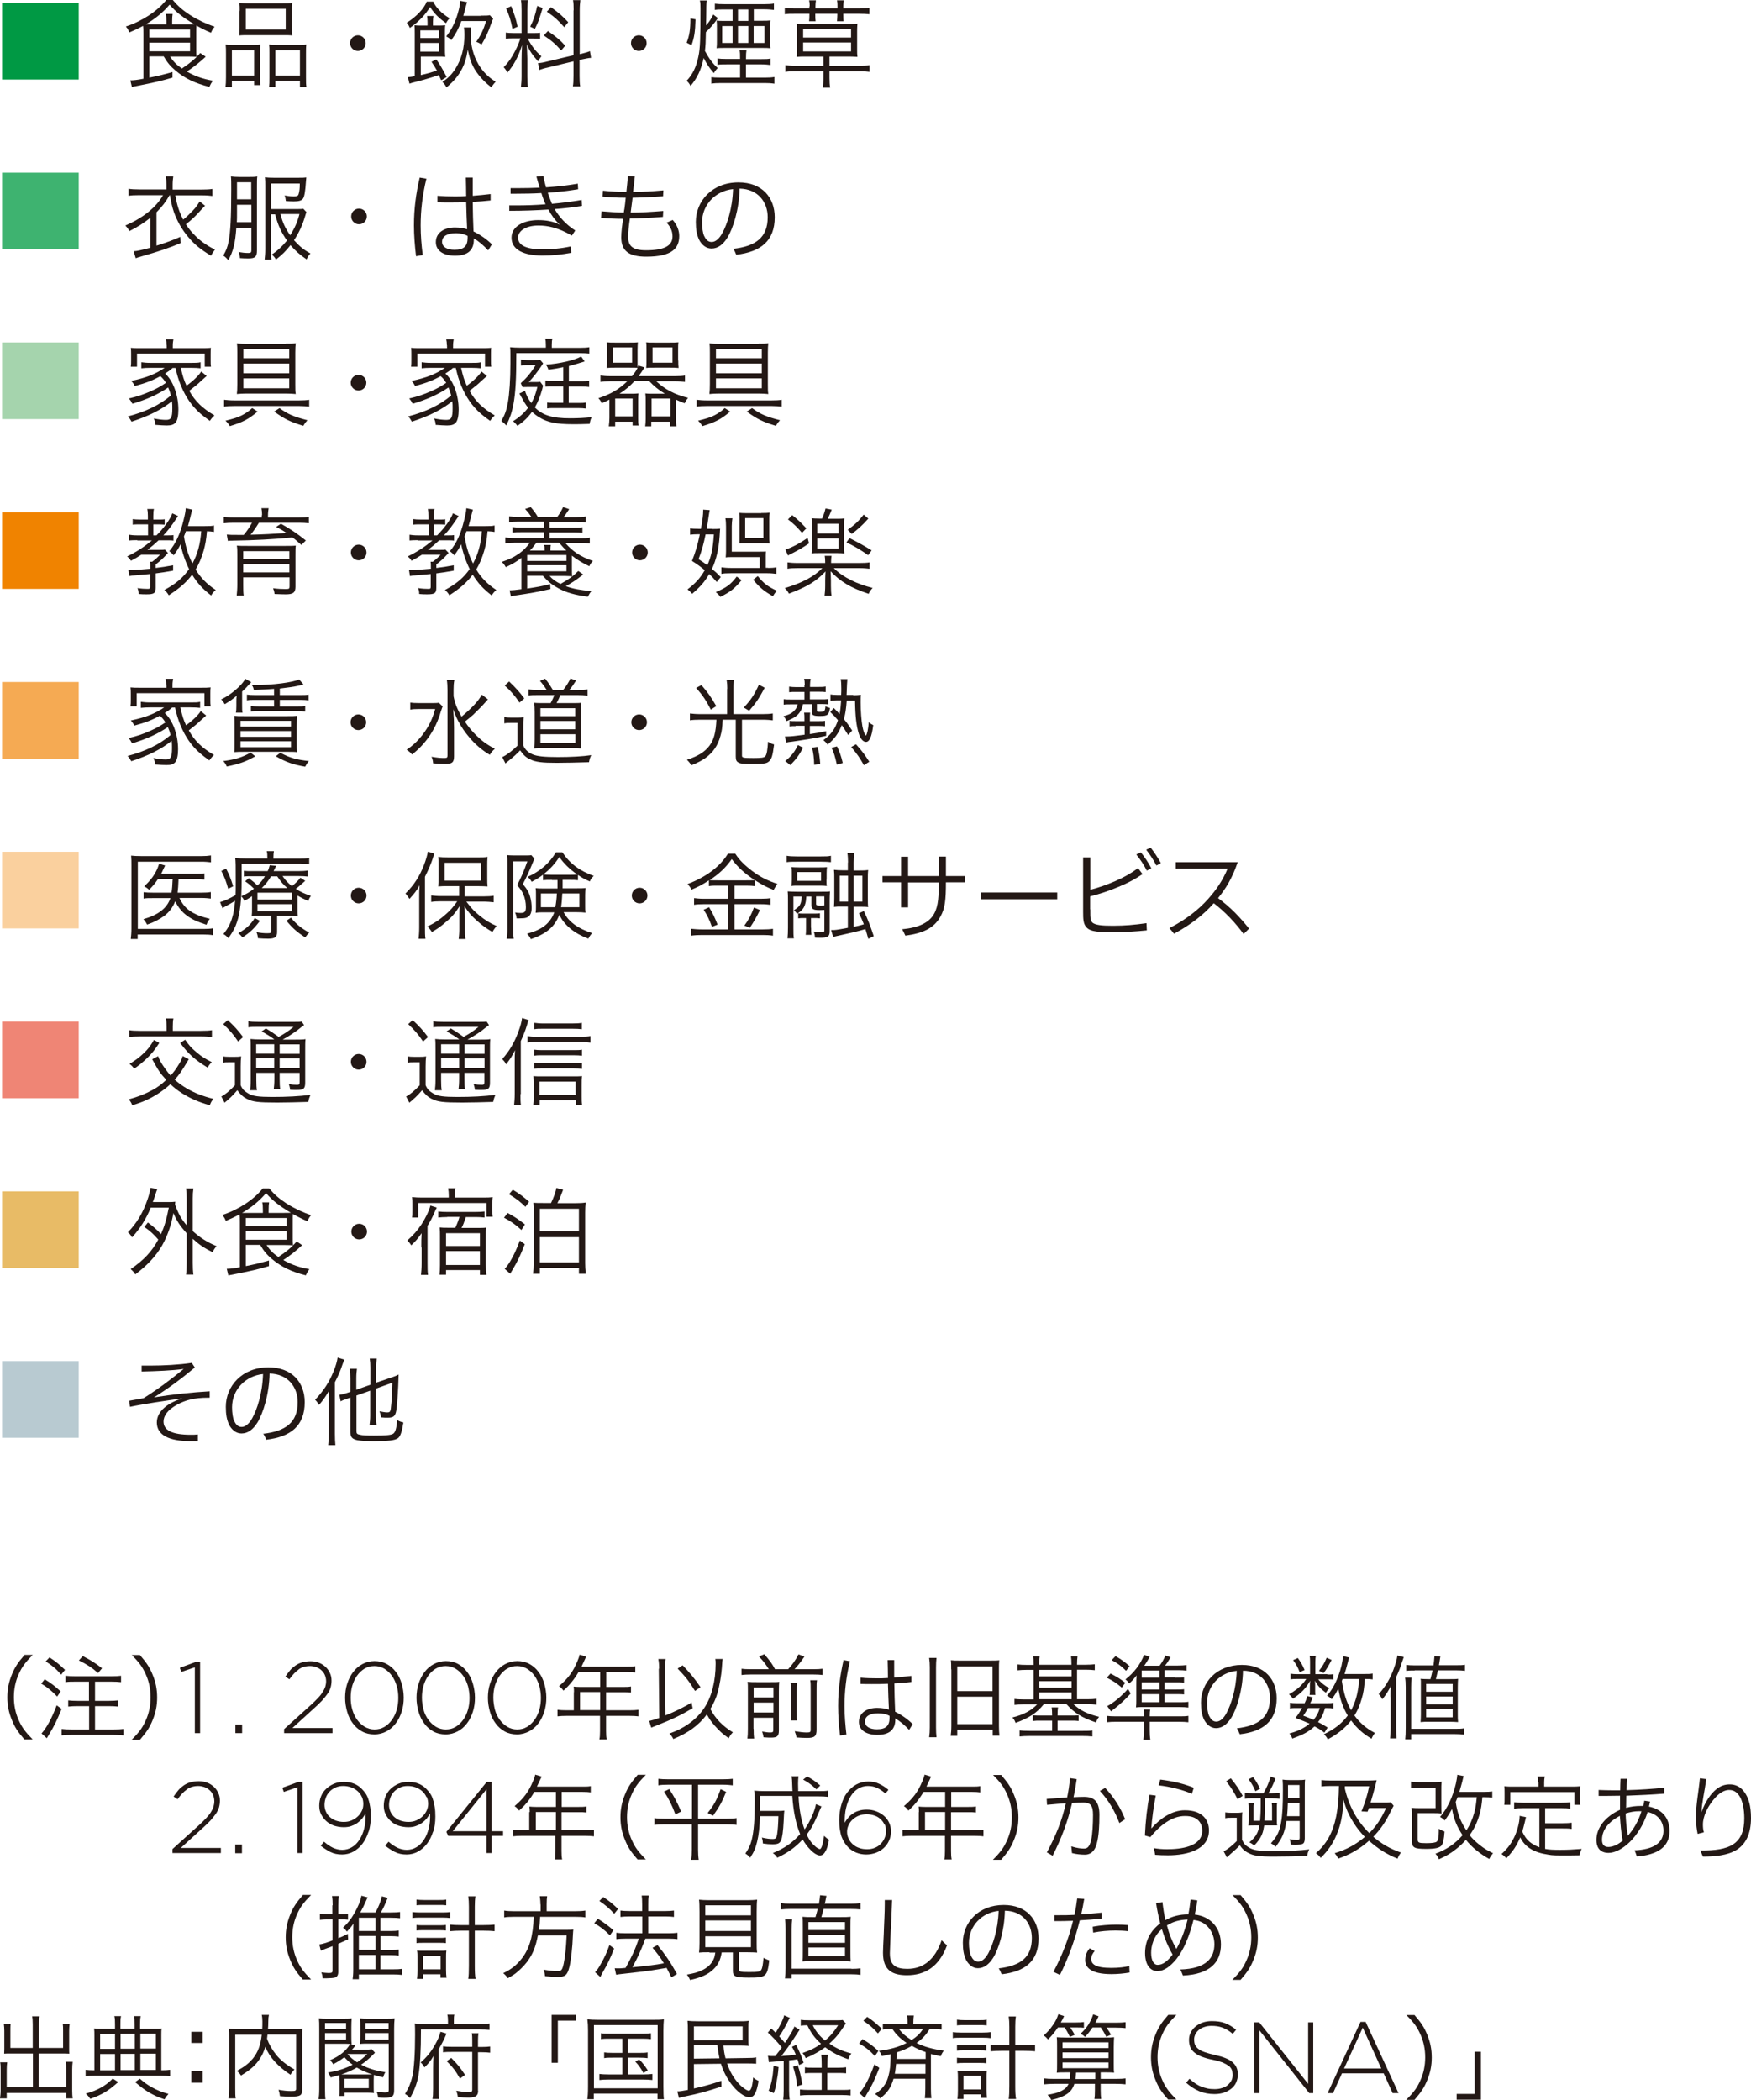 <?xml version="1.0" encoding="UTF-8"?>
<svg id="_レイヤー_2" data-name="レイヤー 2" xmlns="http://www.w3.org/2000/svg" viewBox="0 0 109.64 131.48">
  <defs>
    <style>
      .cls-1 {
        fill: #a5d4ad;
      }

      .cls-2 {
        fill: #f5aa53;
      }

      .cls-3 {
        fill: #094;
      }

      .cls-4 {
        fill: #fad09e;
      }

      .cls-5 {
        fill: #b8cad1;
      }

      .cls-6 {
        fill: #f08300;
      }

      .cls-7 {
        fill: #e8bb66;
      }

      .cls-8 {
        fill: #3eb370;
      }

      .cls-9 {
        fill: #231815;
      }

      .cls-10 {
        fill: #ef8575;
      }
    </style>
  </defs>
  <g id="_レイヤー_4" data-name="レイヤー 4">
    <g>
      <path class="cls-9" d="m9.35,3.53v1.33c.56-.11.85-.18,1.45-.35v.35c-.75.22-1.06.29-2.32.54-.07.01-.12.02-.22.05l-.1-.42c.19,0,.41-.02.82-.1v-2.81c0-.2,0-.38-.02-.5-.35.19-.51.26-.86.41-.08-.19-.11-.24-.22-.37,1.03-.34,1.97-.96,2.53-1.66h.41c.32.38.62.64,1.08.94.49.31,1.02.56,1.54.73-.11.13-.16.22-.23.38-.34-.14-.57-.26-.91-.45-.01.13-.01.25-.01.44v1.03c0,.24,0,.35.02.49-.14-.01-.31-.02-.56-.02h-1.1c.2.31.4.52.74.75.53-.35.82-.6,1.15-.97l.34.23c-.4.37-.7.61-1.18.93.5.29,1.05.48,1.63.57-.1.14-.16.25-.22.39-.89-.22-1.54-.53-2.13-1.03-.31-.26-.51-.5-.73-.88h-.89Zm2.36-2c.21,0,.29,0,.46-.01-.74-.44-1.18-.79-1.55-1.23-.4.47-.86.86-1.5,1.24.16,0,.23,0,.41,0h.89v-.2c0-.22-.01-.34-.04-.46h.43c-.02.13-.03.24-.03.46v.2h.94Zm-2.36.82h2.55v-.5h-2.55v.5Zm0,.86h2.55v-.54h-2.55v.54Z"/>
      <path class="cls-9" d="m14.15,3.37c0-.23,0-.4-.02-.58.17.02.32.02.55.02h1.13c.19,0,.33,0,.49-.02-.01.13-.02.23-.02.56v1.39c0,.29,0,.44.02.59h-.39v-.26h-1.39v.38h-.4c.02-.16.03-.32.03-.62v-1.45Zm.37,1.36h1.39v-1.58h-1.39v1.58Zm.49-4.05c0-.2,0-.35-.02-.5.19.02.35.03.67.03h1.96c.35,0,.52,0,.68-.03-.02.16-.02.28-.02.5v1.01c0,.23,0,.38.02.53-.17-.02-.33-.02-.63-.02h-2.05c-.29,0-.47,0-.64.02.02-.16.02-.32.02-.52V.68Zm.38,1.17h2.5V.55h-2.5v1.3Zm1.48,1.46c0-.28,0-.37-.02-.52.15.01.28.02.49.02h1.32c.23,0,.37,0,.52-.02-.02.16-.02.34-.02.59v1.45c0,.32,0,.47.03.62h-.41v-.38h-1.54v.38h-.39c.02-.16.02-.31.02-.59v-1.55Zm.37,1.42h1.54v-1.58h-1.54v1.58Z"/>
      <path class="cls-9" d="m22.9,2.7c0,.27-.22.49-.49.49s-.49-.22-.49-.49.22-.49.49-.49.49.22.49.49Z"/>
      <path class="cls-9" d="m27.12.09c.18.39.55.77,1.03,1.05-.11.13-.13.14-.22.31-.43-.3-.73-.59-1-1.01-.3.49-.74.95-1.27,1.31-.05-.14-.11-.22-.19-.33.59-.36,1.09-.89,1.25-1.32h.39Zm.5,4.92c-.07-.14-.09-.19-.14-.31-.5.17-1.09.34-1.5.44-.13.03-.27.07-.34.1l-.1-.41c.16-.01.22-.02.43-.06v-2.66c0-.22,0-.38-.02-.53.13.02.25.02.48.02h.34v-.23c0-.13-.01-.25-.03-.37h.4c-.02.11-.03.23-.03.35v.25h.28c.21,0,.35,0,.49-.02-.02.14-.02.28-.02.52v.9c0,.23,0,.38.02.56-.14-.02-.28-.02-.5-.02h-1.03v1.16c.44-.1.64-.16,1.01-.28-.1-.18-.16-.28-.34-.55l.3-.15c.24.35.31.46.65,1.1l-.31.19Zm-.13-2.63v-.48h-1.17v.48h1.17Zm-1.17.85h1.17v-.54h-1.17v.54Zm3.17-1.51c-.01.11-.02.28-.02.43,0,.68.17,1.34.49,1.88.28.46.6.79,1.08,1.09-.11.11-.18.2-.27.35-.34-.26-.57-.49-.8-.78-.37-.47-.52-.84-.68-1.58-.09.56-.17.81-.34,1.16-.24.47-.53.82-.99,1.2-.1-.17-.14-.23-.26-.34.36-.24.61-.49.83-.85.37-.59.55-1.28.55-2.1,0-.19-.01-.34-.03-.46h.43Zm.62-.74c.31,0,.45,0,.56-.03l.21.22c-.06.13-.08.19-.14.35-.16.47-.35.88-.59,1.27-.11-.08-.2-.13-.33-.17.28-.39.46-.78.62-1.3h-1.55c-.19.5-.35.8-.63,1.19-.13-.13-.16-.14-.32-.23.34-.43.56-.87.73-1.46.1-.35.14-.56.15-.77l.43.08c-.03.08-.07.22-.1.34-.04.18-.08.32-.14.52h1.1Z"/>
      <path class="cls-9" d="m32.19,2.4c-.25,0-.38,0-.52.03v-.39c.12.02.26.03.52.03h.47V.65c0-.29-.01-.49-.04-.64h.44c-.02.15-.04.33-.04.64v1.42h.36c.2,0,.32,0,.44-.02v.38c-.13-.02-.26-.02-.45-.02h-.33c.26.49.49.79.86,1.11-.08.11-.16.23-.21.32-.36-.41-.53-.65-.7-1.06.01.24.03.77.03.89v1.12c0,.29.01.47.04.66h-.44c.02-.2.04-.39.04-.67v-1.02c0-.28.01-.61.03-.93-.25.76-.52,1.25-.92,1.72-.08-.16-.13-.23-.23-.34.3-.31.5-.59.71-1.01.15-.29.21-.43.34-.8h-.4Zm-.18-2.01c.2.51.29.77.4,1.28l-.32.14c-.11-.55-.21-.87-.4-1.28l.31-.14Zm1.97.11c-.26.84-.26.85-.49,1.31l-.29-.14c.22-.44.31-.71.44-1.3l.34.13Zm1.94.14c0-.32-.01-.48-.04-.63h.46c-.02.18-.04.34-.04.62v2.76l.09-.02c.27-.07.42-.11.55-.17l.07.42c-.15.01-.34.05-.58.1l-.14.04v1c0,.29.01.48.04.65h-.46c.03-.16.04-.32.04-.66v-.91l-1.58.38c-.24.05-.41.11-.56.16l-.08-.43c.15,0,.35-.04.58-.1l1.64-.39V.65Zm-1.6,1.31c.5.35.76.56,1.07.91l-.25.3c-.37-.42-.61-.62-1.09-.94l.26-.28Zm.18-1.5c.52.38.72.55,1.08.94l-.25.31c-.4-.45-.61-.64-1.09-.97l.26-.28Z"/>
      <path class="cls-9" d="m40.49,2.7c0,.27-.22.49-.49.49s-.49-.22-.49-.49.22-.49.49-.49.49.22.49.49Z"/>
      <path class="cls-9" d="m44.25.04q-.03.16-.03,1.08s0,.05-.01.47c.2-.22.34-.44.45-.68l.29.22c-.2.31-.48.63-.75.88-.01.64-.02.83-.06,1.18.25.47.49.79.8,1.07-.11.11-.17.19-.24.32-.3-.35-.44-.56-.64-.95-.15.73-.41,1.27-.82,1.75-.08-.15-.14-.23-.25-.32.37-.38.61-.87.74-1.52.11-.5.13-1.1.13-3.01,0-.23,0-.37-.04-.5h.42Zm-1.25,2.62c.17-.44.23-.8.23-1.51l.32.06c-.02.79-.08,1.15-.25,1.62l-.31-.16Zm3.34,1.04c0-.29,0-.41-.03-.55h.43c-.02.13-.03.23-.03.55h.98c.28,0,.41,0,.56-.04v.41c-.17-.02-.34-.04-.56-.04h-.98v.83h1.19c.25,0,.42-.01.59-.04v.42c-.19-.03-.37-.04-.59-.04h-2.77c-.25,0-.43.01-.59.04v-.41c.13.02.28.03.59.03h1.21v-.83h-.85c-.28,0-.42,0-.56.03v-.4c.14.02.29.03.56.03h.85Zm-.98-3.11c-.29,0-.47,0-.6.03V.23c.17.02.32.03.62.03h2.46c.25,0,.47-.01.62-.04v.4c-.16-.02-.35-.04-.59-.04h-.67v.72h.5c.25,0,.38,0,.55-.02-.02.14-.02.27-.02.47v.78c0,.22,0,.35.02.49-.16-.02-.3-.02-.56-.02h-2.26c-.26,0-.43,0-.56.02.02-.16.02-.28.02-.47v-.8c0-.24,0-.34-.02-.46.17.02.21.02.54.02h.46v-.72h-.52Zm-.14,1.04v1.06h.65v-1.06h-.65Zm.99-.32h.65v-.72h-.65v.72Zm0,1.38h.65v-1.06h-.65v1.06Zm.98,0h.68v-1.06h-.68v1.06Z"/>
      <path class="cls-9" d="m50.7.4c0-.13,0-.23-.04-.38h.43c-.02.14-.03.25-.03.38v.13h1.38v-.13c0-.13,0-.23-.03-.38h.43c-.02.14-.04.24-.04.38v.13h.96c.32,0,.52-.01.68-.04v.4c-.19-.02-.36-.03-.67-.03h-.97v.09c0,.16,0,.26.02.38h-.41c.01-.14.02-.26.02-.38v-.09h-1.38v.09c0,.14,0,.25.02.38h-.41c.02-.14.02-.23.02-.38v-.09h-.88c-.3,0-.47,0-.66.03v-.4c.17.02.36.04.67.04h.87v-.13Zm-.31,3.14c-.2,0-.32,0-.5.02.01-.15.02-.29.02-.42v-1.24c0-.13,0-.27-.02-.42.14.02.22.02.5.02h2.8c.28,0,.35,0,.5-.02-.01.15-.02.26-.02.42v1.24c0,.16,0,.27.02.42-.18-.01-.3-.02-.5-.02h-1.25v.58h1.9c.26,0,.44-.01.61-.04v.42c-.17-.02-.36-.04-.61-.04h-1.9v.42c0,.25.01.42.04.61h-.46c.02-.17.04-.35.04-.61v-.42h-1.76c-.25,0-.44.01-.62.04v-.42c.17.02.35.04.62.04h1.76v-.58h-1.15Zm-.1-1.19h3v-.53h-3v.53Zm0,.87h3v-.56h-3v.56Z"/>
    </g>
    <g>
      <path class="cls-9" d="m10.63,12.2c-.25.44-.47.73-.83,1.09v2.09c.61-.19,1.01-.34,1.49-.55l.02.39c-.65.28-1.42.54-2.41.82-.17.05-.29.08-.4.13l-.13-.44c.22-.01.51-.08,1.04-.22v-1.87c-.41.32-.77.56-1.31.83-.08-.16-.13-.22-.25-.35,1.11-.48,1.93-1.14,2.36-1.9h-1.49c-.32,0-.5.01-.67.04v-.44c.2.03.38.04.67.04h1.7v-.32c0-.19-.01-.33-.04-.49h.47c-.02.14-.04.3-.04.5v.32h1.81c.3,0,.5-.01.68-.04v.44c-.16-.02-.35-.04-.68-.04h-1.64c.11.65.25,1.05.49,1.52.19-.15.38-.33.6-.56.2-.21.29-.34.43-.58l.34.27c-.07.07-.11.11-.22.23-.4.45-.65.68-.98.93.15.23.28.4.44.57.38.41.77.71,1.38,1.02-.11.14-.17.23-.25.38-.67-.41-1.03-.7-1.43-1.18-.39-.46-.69-.99-.89-1.55-.11-.32-.16-.55-.25-1.06h-.02Z"/>
      <path class="cls-9" d="m14.8,14.24c-.07,1-.2,1.52-.51,2.05-.1-.13-.18-.2-.31-.29.18-.31.27-.53.34-.91.11-.59.16-1.47.16-3.24,0-.43,0-.62-.02-.8.18.02.31.03.52.03h.65c.2,0,.34,0,.48-.03-.02.14-.02.31-.02.61v4.03c0,.38-.11.49-.52.49-.17,0-.34,0-.55-.02,0-.14-.02-.23-.08-.38.23.04.4.06.61.06.15,0,.19-.03.19-.18v-1.39h-.93Zm.04-1.42c0,.2,0,.35,0,.46,0,.38,0,.39-.01.63h.91v-1.09h-.89Zm.89-1.41h-.89v1.07h.89v-1.07Zm1.24,1.99v2.24c0,.32,0,.47.03.62h-.43c.02-.2.04-.38.04-.66v-3.97c0-.22,0-.37-.02-.53.14.02.31.03.56.03h1.51c.25,0,.38,0,.52-.02q-.01.11-.02.22c-.04.65-.1.99-.19,1.11s-.25.17-.58.17c-.13,0-.34-.01-.49-.02-.02-.16-.03-.23-.08-.35.23.04.4.06.58.06.14,0,.22-.02.26-.07.05-.05.1-.29.11-.55v-.19s-1.79,0-1.79,0v1.6h1.57c.23,0,.35,0,.44-.02l.2.21c-.03.07-.05.14-.08.24-.17.58-.39,1.05-.7,1.52.34.38.62.61,1.03.83-.13.14-.17.21-.24.37-.43-.29-.71-.54-1.01-.89-.29.37-.52.6-.91.9-.07-.13-.15-.22-.26-.31.37-.25.65-.51.95-.88-.35-.5-.56-.94-.74-1.64h-.24Zm.59,0c.14.55.31.9.61,1.33.28-.44.45-.82.58-1.33h-1.19Z"/>
      <path class="cls-9" d="m22.97,13.55c0,.27-.22.49-.49.49s-.49-.22-.49-.49.22-.49.49-.49.49.22.49.49Z"/>
      <path class="cls-9" d="m26.7,11.19c-.25,1.02-.36,1.99-.36,2.93,0,.62.05,1.24.13,1.85l-.42.07c-.08-.68-.13-1.31-.13-1.93,0-1.01.12-1.97.36-2.99l.42.07Zm3.86,4.48c-.29-.31-.57-.56-.89-.74,0,.02,0,.05,0,.07,0,.61-.32,1.01-1.18,1.01-.69,0-1.2-.29-1.2-.85,0-.61.55-.92,1.19-.92.35,0,.55.05.77.11-.02-.52-.05-1.07-.06-1.69-.34.02-.7.02-1.07.02-.24,0-.49,0-.73-.01v-.41c.37.03.72.04,1.07.04.25,0,.49,0,.73-.02,0-.37-.01-.76-.02-1.16h.43v1.14c.4-.03.77-.07,1.12-.11v.4c-.35.04-.72.07-1.12.09.01.63.02,1.23.05,1.85.45.22.88.53,1.15.81l-.23.37Zm-2.02-1.07c-.53,0-.86.19-.86.54,0,.32.31.5.78.5.59,0,.82-.23.82-.75,0-.04,0-.08,0-.12-.16-.09-.42-.17-.74-.17Z"/>
      <path class="cls-9" d="m31.87,12.86c.14,0,.28,0,.41,0,.66,0,1.29-.02,1.88-.07-.1-.23-.19-.46-.26-.7-.51.03-1.06.04-1.61.04h-.32v-.35h.48c.46,0,.91-.01,1.34-.03-.07-.22-.13-.45-.2-.69l.43-.04c.05.25.11.49.17.71.74-.05,1.41-.13,1.99-.23l.02.35c-.55.09-1.19.17-1.9.22.08.23.17.46.26.69.67-.06,1.29-.14,1.86-.24l.02.37c-.56.09-1.13.16-1.71.2.28.49.71.97,1.29,1.34l-.21.32c-.86-.5-1.52-.63-2.09-.63-.83,0-1.28.36-1.28.76,0,.5.56.73,1.52.73.53,0,1.13-.04,1.77-.18l.04.4c-.61.11-1.12.17-1.81.17-1.15,0-1.93-.35-1.93-1.12,0-.73.79-1.1,1.67-1.1.46,0,.95.07,1.35.29-.3-.29-.52-.59-.71-.95-.77.05-1.57.08-2.45.08v-.35Z"/>
      <path class="cls-9" d="m37.66,13.23c.47.04.93.07,1.4.08.01-.08.02-.16.04-.24.03-.23.06-.46.08-.69-.47,0-.95-.02-1.45-.07l.02-.37c.49.05.98.08,1.47.08.03-.3.07-.63.1-1l.43.02c-.04.38-.07.7-.11.98.61,0,1.22-.04,1.9-.1l-.02.37c-.67.05-1.3.08-1.91.09-.04.31-.08.62-.12.93.62,0,1.28-.04,2.04-.1l-.02.37c-.77.06-1.43.1-2.07.1-.06.41-.11.89-.11,1.13,0,.57.25.86,1.12.86,1.18,0,1.66-.3,1.66-.87,0-.35-.14-.61-.37-.86.13-.05.25-.11.38-.17.29.32.41.69.41,1,0,.77-.44,1.3-2.06,1.3-1.08,0-1.57-.35-1.57-1.21,0-.33.06-.79.11-1.16-.45,0-.9-.02-1.37-.06l.02-.38Z"/>
      <path class="cls-9" d="m45.9,15.58c1.42-.16,2.17-.71,2.17-1.98,0-.95-.61-1.77-1.76-1.79-.02,1.29-.42,2.53-.77,3.08-.26.41-.58.67-.99.67-.37,0-.63-.27-.77-.54-.15-.31-.21-.65-.21-1.13,0-1.29,1.01-2.47,2.67-2.47,1.5,0,2.27.97,2.27,2.18,0,1.49-.88,2.17-2.41,2.35-.05-.14-.11-.26-.19-.39Zm-1.94-1.67c0,.36.05.69.13.86.1.21.23.38.47.38.26,0,.49-.23.67-.56.28-.51.63-1.49.67-2.75-1.09.11-1.94.97-1.94,2.08Z"/>
    </g>
    <g>
      <path class="cls-9" d="m10.31,23.36c.52.45.86,1.36.86,2.29,0,.38-.06.66-.17.8-.11.13-.26.19-.56.19-.19,0-.44-.02-.71-.04-.01-.17-.04-.26-.1-.4.3.06.55.09.77.09.31,0,.39-.14.39-.72,0-.17,0-.28-.02-.45-.64.52-1.43.92-2.53,1.28-.08-.14-.13-.22-.23-.33,1.09-.28,2.02-.73,2.69-1.31-.05-.2-.09-.32-.17-.5-.62.43-1.36.76-2.24,1.02-.07-.14-.12-.22-.22-.33.55-.13.88-.24,1.38-.46.37-.16.63-.31.94-.52-.12-.19-.21-.3-.35-.42-.44.25-.89.43-1.6.62-.08-.16-.12-.21-.22-.32.94-.2,1.52-.43,2.09-.82h-.88c-.22,0-.4.01-.58.03v-.38c.16.02.31.04.58.04h2.54c.28,0,.44,0,.59-.04v.38c-.18-.02-.36-.03-.59-.03h-.65c.13.55.19.75.36,1.12.43-.31.79-.67.92-.89l.34.28q-.13.11-.36.32c-.19.19-.36.32-.73.61.38.67.82,1.09,1.58,1.54-.1.09-.19.19-.29.34-.49-.35-.72-.55-.97-.83-.45-.5-.8-1.16-1.03-1.9-.05-.16-.07-.25-.15-.58h-.18c-.17.15-.24.2-.43.32l-.05.03Zm.12-1.75c0-.13-.01-.24-.04-.37h.47c-.02.13-.04.23-.04.37v.19h1.78c.26,0,.41,0,.61-.02-.02.11-.02.22-.02.4v.37c0,.19,0,.28.02.41h-.39v-.82h-4.24v.82h-.39c.02-.14.02-.23.02-.41v-.37c0-.16,0-.27-.02-.4.19.02.34.02.6.02h1.65v-.19Z"/>
      <path class="cls-9" d="m14.03,25.03c.16.02.37.04.62.04h4.09c.25,0,.46-.01.62-.04v.43c-.17-.02-.38-.04-.61-.04h-4.1c-.25,0-.44.01-.62.04v-.43Zm2.1.74c-.56.47-.91.66-1.74.91-.09-.15-.13-.2-.27-.34.52-.13.76-.2,1.05-.35.24-.13.38-.22.62-.44l.34.22Zm1.77-4.25c.26,0,.41,0,.62-.03-.02.14-.03.3-.03.59v1.99c0,.29,0,.46.03.6-.2-.02-.41-.03-.64-.03h-2.41c-.23,0-.44.01-.64.03.02-.15.03-.33.03-.62v-1.99c0-.26,0-.4-.03-.56.19.02.39.03.67.03h2.39Zm-2.66.33v.58h2.87v-.58h-2.87Zm0,.91v.61h2.87v-.61h-2.87Zm0,.93v.62h2.87v-.62h-2.87Zm2.26,1.86c.52.38.89.54,1.75.76-.12.13-.17.2-.26.35-.82-.25-1.17-.42-1.82-.89l.33-.22Z"/>
      <path class="cls-9" d="m22.94,23.96c0,.27-.22.49-.49.49s-.49-.22-.49-.49.22-.49.49-.49.49.22.49.49Z"/>
      <path class="cls-9" d="m27.86,23.36c.52.45.86,1.36.86,2.29,0,.38-.06.66-.17.8-.11.13-.26.19-.56.19-.19,0-.44-.02-.71-.04-.01-.17-.04-.26-.1-.4.3.06.55.09.77.09.31,0,.39-.14.39-.72,0-.17,0-.28-.02-.45-.64.52-1.43.92-2.53,1.28-.08-.14-.13-.22-.23-.33,1.09-.28,2.02-.73,2.69-1.31-.05-.2-.09-.32-.17-.5-.62.43-1.36.76-2.24,1.02-.07-.14-.12-.22-.22-.33.55-.13.88-.24,1.38-.46.37-.16.63-.31.94-.52-.12-.19-.21-.3-.35-.42-.44.25-.89.43-1.6.62-.08-.16-.12-.21-.22-.32.94-.2,1.52-.43,2.09-.82h-.88c-.22,0-.4.01-.58.03v-.38c.16.02.31.04.58.04h2.54c.28,0,.44,0,.59-.04v.38c-.18-.02-.36-.03-.59-.03h-.65c.13.55.19.75.36,1.12.43-.31.79-.67.92-.89l.34.28q-.13.11-.36.32c-.19.19-.36.32-.73.61.38.67.82,1.09,1.58,1.54-.1.09-.19.19-.29.34-.49-.35-.72-.55-.97-.83-.45-.5-.8-1.16-1.03-1.9-.05-.16-.07-.25-.15-.58h-.18c-.17.15-.24.2-.43.32l-.05.03Zm.12-1.75c0-.13-.01-.24-.04-.37h.47c-.02.13-.04.23-.04.37v.19h1.78c.26,0,.41,0,.61-.02-.02.11-.02.22-.02.4v.37c0,.19,0,.28.02.41h-.39v-.82h-4.24v.82h-.39c.02-.14.02-.23.02-.41v-.37c0-.16,0-.27-.02-.4.19.02.34.02.6.02h1.65v-.19Z"/>
      <path class="cls-9" d="m34.18,21.59c0-.17-.01-.28-.04-.38h.45c-.03.1-.04.2-.04.39v.18h1.7c.29,0,.49-.01.65-.04v.4c-.18-.02-.33-.03-.6-.03h-3.97c0,1.67-.05,2.48-.18,3.2-.1.51-.2.82-.45,1.33-.14-.16-.14-.16-.31-.28.22-.38.32-.66.41-1.15.1-.55.16-1.48.16-2.44q0-.14,0-.56c0-.24,0-.32-.02-.47.2.02.39.03.62.03h1.62v-.19Zm-1.3,2.88c.05.23.2.51.39.77.18-.32.26-.55.38-1.01h-.58c-.18,0-.24,0-.35.01l-.11-.25c.35-.31.64-.65.93-1.13h-.52c-.17,0-.27,0-.4.03v-.37c.13.02.22.03.41.03h.4c.23,0,.31,0,.39-.02l.19.22c-.05.07-.05.07-.13.2-.22.32-.47.65-.77.97h.41c.13,0,.22,0,.3-.02l.19.25c-.02.06-.03.08-.05.19-.13.47-.27.82-.47,1.17.48.49,1.1.68,2.2.68.49,0,.89-.02,1.36-.07-.07.13-.1.25-.13.42-.58.02-.71.02-1.04.02-1.03,0-1.6-.11-2.11-.43-.17-.1-.31-.21-.46-.34-.25.35-.52.61-.91.87-.08-.11-.16-.19-.27-.29.4-.25.68-.5.94-.84-.17-.22-.25-.35-.4-.63-.08-.15-.1-.19-.15-.26l.35-.17Zm2.38-1.48c-.34.07-.49.1-.92.16-.04-.13-.07-.19-.16-.32.86-.06,1.78-.27,2.21-.51l.22.31c-.41.13-.72.22-.99.29v.95h.77c.23,0,.38,0,.5-.03v.39c-.15-.02-.25-.03-.5-.03h-.78v1.03h.61c.22,0,.32,0,.46-.03v.38c-.15-.02-.24-.03-.46-.03h-1.52c-.23,0-.31,0-.44.02v-.37c.13.02.19.02.46.02h.55v-1.03h-.63c-.28,0-.35,0-.49.02v-.38c.13.02.21.02.5.02h.62v-.87Z"/>
      <path class="cls-9" d="m39.59,23.53c.17-.21.26-.34.33-.5-.13-.01-.23-.01-.49-.01h-.94c-.19,0-.34,0-.5.02.02-.16.02-.3.02-.47v-.65c0-.19,0-.34-.02-.49.16.02.29.02.51.02h.93c.22,0,.37,0,.51-.02-.01.14-.02.29-.02.49v.7c0,.22,0,.28,0,.39.02-.05.02-.07.04-.12l.4.11c-.15.23-.21.33-.37.55h2.31c.25,0,.43-.01.59-.04v.4c-.19-.02-.36-.04-.59-.04h-1.21c.55.51,1.13.82,1.99,1.04-.11.14-.12.16-.21.34-.25-.1-.35-.14-.55-.23v1.14c0,.2.01.4.04.53h-.4v-.29h-1.18v.29h-.38c.02-.14.03-.28.03-.45v-1.12c0-.2,0-.32-.02-.49.14.02.29.02.5.02h.72c-.37-.22-.68-.47-.98-.79h-.92c-.28.31-.58.56-.94.79h.7c.2,0,.34,0,.49-.02-.02.14-.02.28-.02.49v1.06c0,.18,0,.32.03.46h-.38v-.24h-1.09v.29h-.4c.02-.16.04-.34.04-.53v-1.14c-.19.09-.25.13-.49.23-.02-.09-.08-.19-.2-.32.77-.25,1.28-.55,1.81-1.06h-1.09c-.25,0-.43.01-.59.04v-.4c.17.02.33.04.59.04h1.38Zm-1.22-.82h1.21v-.96h-1.21v.96Zm.15,3.36h1.09v-1.12h-1.09v1.12Zm3.95-3.5c0,.19,0,.32.02.47-.17-.02-.32-.02-.52-.02h-.99c-.21,0-.37,0-.52.02.02-.16.02-.26.02-.43v-.7c0-.18,0-.34-.02-.48.14.02.29.02.51.02h.99c.22,0,.36,0,.52-.02-.02.14-.02.28-.02.49v.65Zm-1.67,3.5h1.18v-1.12h-1.18v1.12Zm.06-3.36h1.25v-.96h-1.25v.96Z"/>
      <path class="cls-9" d="m43.62,25.03c.16.02.37.04.62.04h4.09c.25,0,.46-.01.62-.04v.43c-.17-.02-.38-.04-.61-.04h-4.1c-.25,0-.44.01-.62.04v-.43Zm2.1.74c-.56.47-.91.66-1.74.91-.09-.15-.13-.2-.27-.34.52-.13.76-.2,1.05-.35.24-.13.38-.22.62-.44l.34.22Zm1.77-4.25c.26,0,.41,0,.62-.03-.02.14-.03.3-.03.59v1.99c0,.29,0,.46.03.6-.2-.02-.41-.03-.64-.03h-2.41c-.23,0-.44.01-.64.03.02-.15.03-.33.03-.62v-1.99c0-.26,0-.4-.03-.56.19.02.39.03.67.03h2.39Zm-2.66.33v.58h2.87v-.58h-2.87Zm0,.91v.61h2.87v-.61h-2.87Zm0,.93v.62h2.87v-.62h-2.87Zm2.26,1.86c.52.38.89.54,1.75.76-.12.13-.17.2-.26.35-.82-.25-1.17-.42-1.82-.89l.33-.22Z"/>
    </g>
    <g>
      <path class="cls-9" d="m8.59,33.82c-.22,0-.41.01-.52.02v-.36c.13.02.3.04.53.04h.67v-.69h-.47c-.25,0-.37,0-.49.02v-.35c.11.02.25.03.49.03h.46v-.22c0-.18-.01-.31-.04-.44h.42c-.03.11-.04.23-.04.44v.22h.32c.19,0,.31,0,.39-.02v.34c-.1-.01-.23-.02-.37-.02h-.34v.69h.2c.46-.46.86-1.01.99-1.38l.36.17c-.49.73-.58.84-.92,1.21h.23c.2,0,.31,0,.4-.02v.35c-.11-.02-.23-.02-.4-.02h-.53c-.22.21-.44.4-.7.6h.66c.26,0,.34,0,.43-.02l.2.21-.02.02s-.04.04-.11.12c-.2.22-.37.37-.64.58v.22c.43-.05.6-.08,1.09-.17v.34c-.5.09-.69.12-1.09.17v.91c0,.33-.11.4-.57.4-.14,0-.32,0-.5-.02,0-.15-.02-.23-.07-.37.25.04.44.05.64.05.12,0,.15-.02.15-.13v-.8c-.32.03-.42.04-1.01.09-.13,0-.19.02-.29.04l-.06-.38c.07,0,.13,0,.19,0,.21,0,.75-.04,1.18-.08v-.04c0-.23,0-.32-.02-.4h.14c.23-.17.32-.26.49-.44h-1.17c-.24.16-.37.23-.65.38-.08-.13-.13-.18-.24-.27.6-.29,1.08-.61,1.55-1h-.9Zm4.78-.52c-.13-.02-.2-.03-.41-.04-.05.55-.1.83-.21,1.22-.13.44-.28.81-.5,1.18.32.52.71.92,1.26,1.28-.13.11-.2.19-.29.34-.52-.4-.85-.75-1.19-1.3-.37.49-.77.84-1.46,1.29-.09-.15-.16-.23-.28-.33.74-.4,1.17-.77,1.55-1.31-.23-.46-.44-1.07-.53-1.55-.14.26-.24.43-.44.69-.08-.11-.13-.15-.27-.26.41-.49.68-1.08.89-1.93.09-.36.13-.56.14-.76l.41.09q-.02.08-.07.26c-.05.22-.15.59-.2.77h1.06c.28,0,.41,0,.57-.04v.4Zm-1.73-.04c-.05.16-.07.19-.12.32.11.68.26,1.16.53,1.7.32-.59.49-1.2.55-2.02h-.96Z"/>
      <path class="cls-9" d="m16.41,32.26c0-.18-.01-.29-.04-.44h.45c-.02.13-.04.26-.04.44v.14h1.94c.28,0,.45-.01.62-.04v.4c-.2-.02-.38-.03-.6-.03h-2.53c-.17.28-.34.53-.52.75.81-.02,1.39-.05,2.25-.11-.22-.15-.34-.22-.65-.38l.3-.2c.64.36,1.01.61,1.56,1.05l-.28.28c-.26-.23-.35-.32-.56-.47-1.12.11-2.38.18-3.77.2-.09,0-.19,0-.27.02l-.07-.4c.22.02.33.02.67.02.12,0,.19,0,.39,0,.2-.23.37-.49.52-.76h-1.16c-.23,0-.42.01-.61.03v-.4c.17.02.34.04.62.04h1.76v-.14Zm-1.18,3.89v.48c0,.3,0,.49.03.66h-.44c.02-.21.04-.41.04-.68v-1.87c0-.24,0-.4-.03-.58.15.02.36.02.7.02h2.34c.34,0,.49,0,.65-.02-.02.16-.02.33-.02.63v1.95c0,.36-.14.47-.6.47-.04,0-.28,0-.71-.02-.01-.14-.04-.23-.09-.36.31.04.53.05.77.05s.26-.02.26-.17v-.56h-2.89Zm2.89-1.64h-2.89v.49h2.89v-.49Zm-2.89.81v.52h2.89v-.52h-2.89Z"/>
      <path class="cls-9" d="m22.95,34.59c0,.27-.22.49-.49.49s-.49-.22-.49-.49.22-.49.49-.49.49.22.49.49Z"/>
      <path class="cls-9" d="m26.16,33.82c-.22,0-.41.01-.52.02v-.36c.13.02.3.04.53.04h.67v-.69h-.47c-.25,0-.37,0-.49.02v-.35c.11.02.25.03.49.03h.46v-.22c0-.18-.01-.31-.04-.44h.42c-.03.11-.04.23-.04.44v.22h.32c.19,0,.31,0,.39-.02v.34c-.1-.01-.23-.02-.37-.02h-.34v.69h.2c.46-.46.86-1.01.99-1.38l.36.17c-.49.73-.58.84-.92,1.21h.23c.2,0,.31,0,.4-.02v.35c-.11-.02-.23-.02-.4-.02h-.53c-.22.21-.44.4-.7.6h.66c.26,0,.34,0,.43-.02l.2.21-.02.02s-.04.04-.11.12c-.2.22-.37.37-.64.58v.22c.43-.05.6-.08,1.09-.17v.34c-.5.09-.69.12-1.09.17v.91c0,.33-.11.4-.57.4-.14,0-.32,0-.5-.02,0-.15-.02-.23-.07-.37.25.04.44.05.64.05.12,0,.15-.02.15-.13v-.8c-.32.03-.42.04-1.01.09-.13,0-.19.02-.29.04l-.06-.38c.07,0,.13,0,.19,0,.21,0,.75-.04,1.18-.08v-.04c0-.23,0-.32-.02-.4h.14c.23-.17.32-.26.49-.44h-1.17c-.24.16-.37.23-.65.38-.08-.13-.13-.18-.24-.27.6-.29,1.08-.61,1.55-1h-.9Zm4.78-.52c-.13-.02-.2-.03-.41-.04-.05.55-.1.83-.21,1.22-.13.44-.28.81-.5,1.18.32.52.71.92,1.26,1.28-.13.11-.2.19-.29.34-.52-.4-.85-.75-1.19-1.3-.37.49-.77.84-1.46,1.29-.09-.15-.16-.23-.28-.33.74-.4,1.17-.77,1.55-1.31-.23-.46-.44-1.07-.53-1.55-.14.26-.24.43-.44.69-.08-.11-.13-.15-.27-.26.41-.49.68-1.08.89-1.93.09-.36.13-.56.14-.76l.41.09q-.02.08-.07.26c-.05.22-.15.59-.2.77h1.06c.28,0,.41,0,.57-.04v.4Zm-1.73-.04c-.05.16-.07.19-.12.32.11.68.26,1.16.53,1.7.32-.59.49-1.2.55-2.02h-.96Z"/>
      <path class="cls-9" d="m33.01,36.05v.8c.65-.1.89-.14,1.44-.28l.02.31c-.83.19-1.24.26-2.19.4-.11.02-.19.04-.29.06l-.08-.38s.03,0,.04,0c.12,0,.35-.02.7-.07v-1.96c-.33.25-.55.38-.98.58-.08-.15-.12-.2-.25-.33.5-.17.77-.3,1.12-.55.27-.2.38-.32.64-.65h-.95c-.26,0-.43.01-.59.04v-.37c.16.02.32.04.59.04h1.84v-.37h-1.45c-.25,0-.37,0-.53.03v-.35c.16.02.26.03.53.03h1.45v-.37h-1.6c-.25,0-.42.01-.59.04v-.37c.16.02.32.04.59.04h.8c-.1-.17-.22-.32-.39-.5l.35-.12c.2.23.31.38.45.62h1.21c.16-.22.25-.36.37-.62l.38.13c-.18.28-.25.37-.35.5h.8c.26,0,.43-.01.59-.04v.37c-.17-.02-.34-.04-.59-.04h-1.68v.37h1.54c.26,0,.37,0,.52-.03v.35c-.16-.02-.28-.03-.52-.03h-1.54v.37h1.93c.28,0,.43,0,.59-.04v.37c-.17-.02-.34-.04-.59-.04h-.95c.29.32.43.44.71.64.32.21.59.34,1.03.49-.11.12-.16.17-.23.33-.46-.22-.74-.39-1.09-.66v.77c0,.25,0,.39.02.52q-.11-.01-.48-.02h-.94c.19.21.38.35.69.5.52-.29.79-.49,1.11-.81l.31.22c-.48.37-.71.52-1.09.73.46.17.92.25,1.6.31-.1.12-.14.2-.22.35-.82-.11-1.36-.26-1.85-.53-.4-.22-.63-.4-.97-.78h-.99Zm0-.93h2.46v-.37h-2.46v.37Zm0,.65h2.46v-.38h-2.46v.38Zm1.09-1.3c0-.18,0-.25-.03-.35h.42c-.02.1-.02.17-.02.35h.99c-.14-.14-.22-.22-.45-.49h-1.42c-.2.26-.27.35-.41.49h.92Z"/>
      <path class="cls-9" d="m40.56,34.59c0,.27-.22.49-.49.49s-.49-.22-.49-.49.22-.49.49-.49.49.22.49.49Z"/>
      <path class="cls-9" d="m44.56,33.12c.26,0,.35,0,.53-.02,0,.04,0,.04-.03.46-.05.79-.21,1.49-.48,2.06.27.23.34.29.55.51l-.25.31c-.22-.25-.3-.34-.47-.5-.28.48-.56.8-1.07,1.24-.08-.1-.19-.2-.29-.28.5-.38.8-.71,1.08-1.2-.29-.24-.43-.34-.8-.58.22-.55.35-.99.49-1.67h-.11c-.19,0-.34.01-.5.03v-.4c.14.02.26.03.52.03h.16c.11-.62.14-.89.14-1.13v-.07l.41.03c-.02.13-.05.24-.07.41-.04.32-.08.52-.12.76h.32Zm-.38.34c-.11.56-.25,1.07-.44,1.55.27.17.35.23.55.38.25-.55.35-1.04.41-1.93h-.52Zm2.25,2.87c-.43.52-.71.74-1.33,1.04-.08-.13-.13-.17-.28-.3.67-.28.93-.47,1.31-.97l.3.22Zm1.65-.77c.22,0,.37-.01.53-.04v.41c-.16-.02-.32-.04-.56-.04h-2.3c-.27,0-.45.01-.58.04v-.41c.14.02.35.04.58.04h1.82v-.68h-1.7c-.19,0-.31,0-.43.02.01-.13.02-.25.02-.37v-1.57c0-.2-.01-.37-.04-.51h.44c-.02.13-.04.31-.04.49v1.6h1.7q.36,0,.44-.01c-.01.13-.01.18-.01.44v.58h.14Zm-.41-3.44c.23,0,.37,0,.52-.02-.02.16-.02.28-.02.53v.87c0,.25,0,.38.02.53-.15-.02-.28-.02-.51-.02h-.93c-.26,0-.34,0-.45.01.01-.13.01-.22.01-.52v-.89c0-.22,0-.35-.02-.5.1.01.25.02.48.02h.9Zm-1.01.32v1.24h1.14v-1.24h-1.14Zm.79,3.63c.38.47.62.65,1.2.92-.11.11-.17.19-.25.34-.56-.32-.8-.51-1.24-1.03l.29-.23Z"/>
      <path class="cls-9" d="m52.21,35.57c.31.31.67.55,1.09.76.38.19.88.37,1.34.48-.1.11-.19.23-.25.37-1.13-.38-1.76-.76-2.38-1.41q0,.08.01.25c0,.07.01.25.01.33v.32c0,.29.01.45.04.63h-.44c.02-.17.04-.36.04-.63v-.32c0-.1.01-.43.02-.57-.58.61-1.13.95-2.29,1.39-.08-.15-.13-.22-.26-.35,1.06-.31,1.84-.72,2.35-1.25h-1.51c-.32,0-.51.01-.67.04v-.4c.16.02.34.04.67.04h1.69v-.04c0-.18-.01-.29-.03-.41h.43c-.02.11-.03.22-.03.4v.05h1.73c.34,0,.52-.01.68-.04v.4c-.17-.02-.35-.04-.68-.04h-1.55Zm-1.55-1.55c-.41.28-.62.4-1.11.65-.11.05-.14.07-.21.11l-.16-.37c.4-.13.85-.36,1.39-.73l.09.34Zm-1.06-1.77c.4.32.5.42.89.83l-.27.28c-.38-.43-.54-.58-.88-.84l.26-.26Zm1.87.23c.1-.23.16-.39.22-.64l.39.07c-.09.23-.14.34-.25.57h.6c.19,0,.28,0,.44-.02-.02.14-.02.2-.02.46v1.27c0,.25,0,.33.02.46-.12-.01-.27-.02-.42-.02h-1.18c-.17,0-.32,0-.45.02.01-.14.02-.22.02-.46v-1.28c0-.25,0-.31-.02-.46.14.01.25.02.46.02h.2Zm-.3.92h1.34v-.61h-1.34v.61Zm0,.94h1.34v-.63h-1.34v.63Zm2.02-.65c.58.29.92.48,1.39.77l-.22.3c-.47-.33-.83-.55-1.36-.8l.2-.28Zm1.18-1.22c-.37.42-.65.67-1.04.96l-.25-.26c.46-.33.7-.56,1-.95l.29.25Z"/>
    </g>
    <g>
      <path class="cls-9" d="m10.29,44.62c.52.45.86,1.36.86,2.29,0,.38-.06.66-.17.8-.11.13-.26.19-.56.19-.19,0-.44-.02-.71-.04-.01-.17-.04-.26-.1-.4.3.06.55.09.77.09.31,0,.39-.14.39-.72,0-.17,0-.28-.02-.45-.64.52-1.43.92-2.53,1.28-.08-.14-.13-.22-.23-.33,1.09-.28,2.02-.73,2.69-1.31-.05-.2-.09-.32-.17-.5-.62.43-1.36.76-2.24,1.02-.07-.14-.12-.22-.22-.33.55-.13.88-.24,1.37-.46.37-.16.63-.31.94-.52-.12-.19-.21-.3-.35-.42-.44.25-.89.43-1.6.62-.08-.16-.12-.21-.22-.32.94-.2,1.52-.43,2.09-.82h-.88c-.22,0-.4.01-.58.03v-.38c.16.02.31.04.58.04h2.54c.28,0,.44,0,.59-.04v.38c-.18-.02-.36-.03-.59-.03h-.65c.13.55.19.75.36,1.12.43-.31.79-.67.92-.89l.34.28q-.13.11-.36.32c-.19.19-.36.32-.73.61.38.67.82,1.09,1.58,1.54-.1.09-.19.19-.29.34-.49-.35-.72-.55-.97-.83-.45-.5-.8-1.16-1.03-1.9-.05-.16-.07-.25-.15-.58h-.18c-.17.15-.24.2-.43.32l-.05.03Zm.12-1.75c0-.13-.01-.24-.04-.37h.47c-.02.13-.04.23-.04.37v.19h1.78c.26,0,.41,0,.61-.02-.02.11-.02.22-.02.4v.37c0,.19,0,.28.02.41h-.39v-.82h-4.24v.82h-.39c.02-.14.02-.23.02-.41v-.37c0-.16,0-.27-.02-.4.19.02.34.02.6.02h1.65v-.19Z"/>
      <path class="cls-9" d="m15.73,42.72q-.07.06-.34.36c-.05.05-.12.12-.23.22v.88c0,.23,0,.33.03.44h-.42c.02-.1.03-.2.03-.41v-.25c0-.17,0-.28.02-.4-.27.23-.38.31-.75.53-.07-.13-.13-.21-.22-.3.41-.2.77-.46,1.08-.76.24-.23.35-.38.43-.53l.35.2Zm.26,4.63c-.61.34-.97.47-1.79.64-.07-.16-.11-.22-.22-.34.76-.1,1.18-.23,1.71-.53l.29.23Zm1.99-2.51c.32,0,.45,0,.62-.02-.01.16-.02.35-.02.64v1.04c0,.3,0,.47.02.59-.18-.02-.38-.02-.61-.02h-2.66c-.29,0-.47,0-.66.02.02-.12.02-.31.02-.57v-1.06c0-.27,0-.47-.02-.64.19.02.28.02.62.02h2.68Zm-2.92.65h3.16v-.36h-3.16v.36Zm0,.64h3.16v-.36h-3.16v.36Zm0,.65h3.16v-.37h-3.16v.37Zm2.11-3.65c-.39.03-.55.04-1.27.07-.03-.11-.05-.19-.13-.31h.21c1.11,0,2.33-.16,2.75-.35l.28.32s-.05,0-.3.07c-.27.06-.74.13-1.19.18v.41h1.28c.25,0,.37,0,.52-.03v.36c-.16-.02-.28-.03-.52-.03h-1.28v.41h1.07c.25,0,.38,0,.52-.03v.35c-.16-.02-.28-.03-.52-.03h-2.36c-.23,0-.4,0-.52.03v-.35c.13.02.28.03.52.03h.93v-.41h-1.18c-.23,0-.37,0-.52.03v-.36c.13.02.29.03.52.03h1.18v-.38Zm.38,4c.63.33,1,.43,1.79.52-.1.11-.13.17-.23.35-.76-.13-1.19-.28-1.84-.65l.28-.22Z"/>
      <path class="cls-9" d="m22.93,45.22c0,.27-.22.49-.49.49s-.49-.22-.49-.49.22-.49.49-.49.49.22.49.49Z"/>
      <path class="cls-9" d="m27.72,44.22c-.05.12-.05.14-.13.37-.32,1.09-.94,1.99-1.79,2.65-.11-.14-.18-.19-.34-.3.39-.26.68-.53,1-.94.38-.5.61-.96.79-1.61h-.99c-.25,0-.43.01-.57.04v-.44c.15.02.3.03.58.03h.64c.32,0,.46,0,.57-.02l.23.22Zm2.84-.44q-.08.08-.17.19c-.14.17-.55.58-.77.79q-.17.15-.51.42c.21.31.45.61.71.86.36.35.68.59,1.17.84-.15.13-.22.21-.32.38-.49-.29-.91-.65-1.29-1.1-.26-.31-.48-.62-.68-1-.14-.27-.2-.41-.32-.76.04.52.05.85.05,1.17v1.78c0,.38-.12.48-.55.48-.23,0-.47-.01-.76-.04-.01-.17-.04-.26-.1-.41.34.06.57.08.8.08.17,0,.2-.03.2-.17v-4.1c0-.22-.01-.41-.04-.61h.47c-.04.19-.05.38-.05.6v.41c.08.43.22.79.5,1.28.68-.57,1.07-1,1.27-1.38l.37.29Z"/>
      <path class="cls-9" d="m31.57,44.9c.14.02.23.03.46.03h.31c.17,0,.31,0,.45-.03-.02.19-.02.34-.02.62v1.16c.11.26.31.44.6.56.27.11.71.16,1.57.16.79,0,1.54-.04,2.08-.12-.08.16-.11.28-.14.44-.62.02-1.52.04-2.03.04-.91,0-1.32-.05-1.66-.22-.26-.12-.41-.26-.62-.56-.25.26-.36.36-.78.7-.04.03-.08.06-.14.12l-.2-.4c.25-.11.6-.37.95-.71v-1.43h-.39c-.2,0-.29,0-.43.03v-.39Zm.31-2.23c.4.38.65.65.95,1.06l-.3.26c-.3-.45-.56-.74-.93-1.07l.28-.25Zm2.35.53c-.1-.17-.23-.35-.42-.57l.32-.14c.19.23.29.38.49.71h.64c.19-.23.34-.47.46-.72l.35.13c-.16.25-.28.43-.42.59h.55c.29,0,.46-.01.59-.04v.39c-.2-.02-.38-.03-.59-.03h-1.12c-.07.2-.13.31-.23.5h.97c.29,0,.46,0,.58-.02-.02.19-.02.37-.02.61v1.63c0,.24,0,.44.02.62-.12-.01-.27-.02-.44-.02h-1.91c-.2,0-.43,0-.59.02.01-.18.02-.38.02-.58v-1.69c0-.21-.01-.45-.03-.59.14.02.33.02.63.02h.4c.1-.19.17-.33.23-.5h-1.01c-.29,0-.42,0-.61.02v-.38c.13.02.31.04.61.04h.51Zm-.39,3.32h2.19v-.55h-2.19v.55Zm0-1.68h2.18v-.5h-2.18v.5Zm0,.82h2.18v-.52h-2.18v.52Z"/>
      <path class="cls-9" d="m40.51,45.22c0,.27-.22.49-.49.49s-.49-.22-.49-.49.22-.49.49-.49.49.22.49.49Z"/>
      <path class="cls-9" d="m45.54,43.13c0-.22-.01-.37-.04-.55h.46c-.02.15-.04.31-.04.55v1.58h1.85c.25,0,.43-.01.62-.04v.43c-.16-.02-.35-.04-.61-.04h-1.32v2.25c0,.13.07.15.71.15.5,0,.67-.02.75-.11.09-.11.14-.38.17-.91.17.1.23.13.38.17-.09.73-.16.96-.37,1.1-.14.1-.36.12-1.03.12-.54,0-.73-.02-.85-.1-.11-.06-.15-.16-.15-.37v-2.3h-.82c-.02.51-.05.71-.14,1.02-.16.6-.46,1.03-.94,1.38-.25.17-.47.29-.88.45-.09-.14-.15-.22-.28-.34.71-.23,1.13-.5,1.42-.89.28-.38.39-.83.43-1.62h-1.05c-.24,0-.43.01-.61.04v-.43c.18.02.37.04.62.04h1.71v-1.58Zm-1.62-.24c.44.52.57.7.93,1.32l-.34.22c-.32-.61-.5-.88-.92-1.36l.34-.18Zm3.97.16c-.38.7-.55.96-.98,1.45l-.34-.2c.44-.47.64-.76.95-1.43l.36.19Z"/>
      <path class="cls-9" d="m50.39,42.88c0-.14-.01-.28-.04-.38h.41c-.02.12-.04.24-.04.38v.13h.53c.19,0,.32,0,.45-.03v.35c-.13-.02-.26-.02-.43-.02h-.56v.48h.7c.19,0,.32,0,.45-.02v.33c-.13-.01-.22-.02-.44-.02h-.27v.41c0,.07.03.08.19.08.27,0,.3-.02.34-.27v-.08c.12.06.18.08.29.11-.07.44-.14.5-.65.5-.37,0-.49-.05-.49-.23v-.51h-.55c-.05.23-.08.3-.16.44-.17.28-.38.42-.87.62-.06-.14-.09-.2-.19-.31.38-.1.58-.21.74-.42.07-.09.1-.16.14-.32h-.42c-.16,0-.31,0-.45.02v-.34c.13.02.25.02.46.02h.84v-.48h-.55c-.17,0-.28,0-.41.02v-.35c.16.02.26.03.42.03h.54v-.13Zm-.58,2.58c-.16,0-.26,0-.37.02v-.35c.1.02.21.02.37.02h.56v-.13c0-.17,0-.28-.02-.4h.38c-.02.13-.02.2-.02.41v.12h.58c.16,0,.27,0,.37-.02v.34c-.1-.01-.22-.02-.37-.02h-.58v.51c.41-.06.57-.09,1.02-.18v.29c-.53.12-1.53.28-2.18.37-.13.01-.23.03-.32.05l-.08-.38c.07,0,.1,0,.13,0,.22,0,.5-.03,1.1-.11v-.56h-.56Zm-.64,2.19c.41-.34.59-.58.79-1l.33.16c-.25.47-.43.71-.8,1.09l-.32-.25Zm1.81.23c-.01-.44-.05-.73-.13-1.07l.34-.05c.09.33.14.63.17,1.07l-.38.05Zm2.46-4.35c.18,0,.32-.01.47-.03-.02.1-.02.27-.02.49,0,.51.05,1.15.11,1.48.06.31.13.49.22.59.08-.1.14-.39.18-.85.1.1.18.14.28.19-.1.75-.24,1.05-.46,1.05-.17,0-.34-.19-.44-.5-.16-.49-.23-1.12-.24-2.09h-.52c-.04.51-.08.82-.18,1.16.23.28.31.4.52.72l-.25.28c-.19-.31-.27-.43-.4-.62-.21.52-.45.86-.89,1.22-.07-.11-.14-.18-.26-.28.47-.35.73-.69.91-1.25-.16-.19-.24-.28-.48-.51l.22-.25c.19.19.23.23.36.38.05-.25.07-.44.1-.86h-.26c-.14,0-.29.01-.41.03v-.4c.14.02.25.03.41.03h.26c.01-.17.01-.27.01-.41,0-.27-.01-.43-.04-.58h.42q-.02.15-.05.99h.41Zm-1.04,4.34c-.11-.5-.18-.74-.33-1.05l.34-.09c.16.34.25.57.36,1.04l-.37.1Zm1.7.05c-.26-.47-.42-.7-.8-1.15l.3-.17c.43.48.56.67.83,1.09l-.34.22Z"/>
    </g>
    <g>
      <path class="cls-9" d="m13.33,58.55c-.18-.03-.33-.04-.59-.04h-4.12v.28h-.43c.02-.2.04-.41.04-.65v-3.95c0-.25,0-.42-.02-.62.18.02.34.03.63.03h3.78c.23,0,.39-.01.59-.04v.43c-.18-.02-.35-.04-.58-.04h-4v4.21h4.12c.25,0,.41-.01.59-.04v.43Zm-2.09-2.32c.32.69.83,1.04,1.9,1.3-.09.11-.16.22-.21.37-.61-.2-.91-.34-1.22-.57-.32-.23-.55-.52-.74-.9-.16.4-.37.67-.68.91-.32.23-.64.4-1.08.55-.07-.14-.13-.23-.23-.34.94-.27,1.48-.69,1.69-1.32h-1.07c-.29,0-.45,0-.61.03v-.4c.16.02.3.03.62.03h1.13c.04-.27.05-.41.07-.85h-.92c-.18.27-.28.39-.55.67-.1-.09-.17-.14-.31-.22.42-.39.65-.71.83-1.12.04-.1.07-.18.1-.29l.38.11q-.04.09-.14.29c-.02.06-.06.13-.11.23h2.12c.3,0,.45,0,.59-.03v.39c-.17-.02-.35-.03-.58-.03h-1.04q-.02.57-.06.85h1.49c.28,0,.43-.01.59-.04v.41c-.16-.02-.34-.04-.6-.04h-1.35Z"/>
      <path class="cls-9" d="m16.74,53.69c0-.17,0-.28-.04-.4h.45c-.02.12-.03.22-.03.4v.07h1.57c.31,0,.49-.01.67-.04v.38c-.19-.02-.33-.03-.64-.03h-3.59v1.07c0,1.16-.1,2.02-.28,2.56-.13.39-.25.61-.55,1.04-.11-.13-.16-.17-.31-.26.26-.32.44-.64.55-1.03.09-.29.13-.53.18-1.05-.23.14-.4.24-.66.38-.05.03-.08.04-.13.08l-.15-.38c.22-.05.62-.23.97-.44.01-.23.01-.37.01-.66,0-1.28,0-1.42-.03-1.66.22.02.43.03.68.03h1.33v-.07Zm-2.58.7c.19.37.28.59.44,1.1l-.31.16c-.14-.49-.23-.73-.43-1.12l.29-.14Zm2.12,3.26c-.37.49-.62.73-1.1,1.04-.1-.13-.16-.19-.26-.26.5-.29.76-.52,1.03-.95l.32.17Zm-.5-1.54c-.14.1-.24.16-.48.29-.05-.12-.1-.18-.19-.29.33-.14.53-.26.79-.47-.17-.17-.32-.31-.55-.46l.23-.2c.25.19.39.31.54.46.21-.2.32-.33.47-.58h-.8c-.23,0-.39,0-.52.02v-.36c.14.02.27.02.53.02h.96c.07-.14.08-.2.13-.37l.4.04c-.08.17-.1.22-.16.33h1.55c.25,0,.43-.01.59-.04v.38c-.16-.02-.31-.03-.58-.03h-1c.22.31.32.41.59.63.26-.21.4-.35.53-.53l.3.2c-.28.25-.4.36-.59.5.31.2.51.29.95.44-.1.14-.13.2-.16.32-.31-.13-.46-.21-.68-.34v.74c0,.32,0,.4.02.56-.15-.02-.31-.02-.53-.02h-.77v1.01c0,.31-.14.41-.56.41-.21,0-.42-.01-.64-.03-.01-.14-.03-.23-.09-.38.23.05.44.07.67.07s.25-.02.25-.15v-.94h-.63c-.26,0-.43,0-.59.02.02-.17.02-.24.02-.55v-.72Zm.34.21h2.17v-.43h-2.17v.43Zm0,.74h2.17v-.45h-2.17v.45Zm1.87-1.46c-.28-.24-.38-.37-.63-.73h-.39c-.18.3-.34.5-.58.73h1.6Zm.23,1.86c.37.44.64.65,1.14.93-.08.08-.17.18-.25.3-.51-.33-.77-.56-1.18-1.04l.28-.19Z"/>
      <path class="cls-9" d="m22.95,56.07c0,.27-.22.49-.49.49s-.49-.22-.49-.49.22-.49.49-.49.49.22.49.49Z"/>
      <path class="cls-9" d="m26.25,56.15c0-.23,0-.46.02-.72-.17.32-.32.51-.63.85q-.13-.2-.25-.34c.53-.52.89-1.08,1.16-1.79.12-.31.21-.62.24-.83l.41.13c-.04.08-.06.16-.11.32-.1.3-.26.69-.48,1.12v3.19c0,.28,0,.49.03.7h-.43c.02-.23.04-.41.04-.72v-1.92Zm2.5-.67h-.67c-.3,0-.44,0-.64.02.01-.16.02-.32.02-.54v-.78c0-.23,0-.36-.02-.53.17.02.34.03.66.03h1.77c.33,0,.49,0,.66-.03-.02.19-.02.3-.02.55v.77c0,.25,0,.38.02.53-.13-.01-.4-.02-.63-.02h-.8v.64h1.22c.22,0,.42-.01.59-.04v.41c-.2-.02-.41-.04-.58-.04h-1.13c.34.44.49.6.81.86.35.29.67.49,1.09.67-.11.12-.18.22-.27.37-.37-.22-.65-.42-.95-.69-.33-.29-.52-.5-.8-.92.02.19.03.37.03.64v.82c0,.22,0,.41.04.59h-.43c.02-.19.04-.37.04-.59v-.82c0-.28,0-.48.02-.65-.28.45-.5.7-.91,1.04-.29.25-.5.4-.83.58-.08-.13-.16-.23-.28-.34.48-.23.8-.45,1.18-.79.29-.26.42-.41.69-.79h-1.04c-.23,0-.43.01-.59.04v-.41c.17.02.35.04.59.04h1.16v-.64Zm-.91-.34h2.29v-1.12h-2.29v1.12Z"/>
      <path class="cls-9" d="m32.14,53.89v4.33c0,.25,0,.39.03.56h-.44c.02-.16.04-.32.04-.56v-4.22c0-.16,0-.31-.02-.46.11.01.23.02.41.02h.74c.19,0,.29,0,.37-.02l.2.23c-.04.06-.06.11-.09.19-.26.64-.44,1.02-.64,1.39.28.34.39.53.47.85.05.2.08.4.08.65,0,.34-.11.53-.34.61-.1.03-.23.04-.44.04-.02,0-.07,0-.16,0-.02-.16-.04-.25-.1-.37.13.02.23.03.35.03.26,0,.33-.08.33-.37s-.06-.58-.17-.82c-.09-.19-.17-.31-.38-.55.26-.49.42-.86.64-1.49h-.89Zm2.4,1.2c-.25,0-.37,0-.54.02v-.34c-.23.17-.4.28-.71.44-.08-.15-.13-.2-.25-.31.79-.35,1.39-.88,1.77-1.54h.4c.47.71,1.09,1.17,1.97,1.48-.12.11-.19.2-.25.35-.33-.15-.5-.24-.74-.41v.33c-.16-.02-.3-.02-.53-.02h-.43v.53h.88c.25,0,.41,0,.55-.02-.01.19-.02.28-.02.43v.65c0,.23,0,.31.02.46-.16-.02-.32-.03-.58-.03h-.79c.33.61.88,1.02,1.78,1.31-.1.12-.17.22-.23.35-.88-.33-1.49-.83-1.82-1.49-.28.74-.8,1.18-1.78,1.52-.07-.15-.13-.23-.24-.34.95-.25,1.44-.64,1.71-1.34h-.62c-.23,0-.38,0-.55.03.02-.19.02-.24.02-.37v-.77c0-.19,0-.24-.02-.4.18.02.23.02.53.02h.84v-.53h-.34Zm-.67.85v.86h.9c.05-.26.08-.5.1-.86h-1Zm1.78-1.17c.21,0,.35,0,.49-.02-.48-.34-.79-.64-1.12-1.09-.27.42-.56.74-1,1.09.14.01.28.02.51.02h1.12Zm-.44,1.17c-.02.39-.04.61-.08.86h1.15v-.86h-1.06Z"/>
      <path class="cls-9" d="m40.54,56.07c0,.27-.22.49-.49.49s-.49-.22-.49-.49.22-.49.49-.49.49.22.49.49Z"/>
      <path class="cls-9" d="m44.95,55.45c-.25,0-.4,0-.56.03v-.36c-.38.25-.65.4-1.09.58-.08-.15-.11-.2-.25-.35,1.17-.44,2.04-1.1,2.53-1.9h.46c.25.39.58.72,1.07,1.09.5.37.95.6,1.57.8-.1.13-.17.25-.24.38-.47-.19-.71-.32-1.17-.61v.37c-.16-.02-.3-.03-.55-.03h-.73v.82h1.67c.26,0,.42-.01.59-.04v.42c-.17-.02-.34-.04-.59-.04h-1.67v1.58h1.76c.26,0,.47-.01.65-.04v.43c-.2-.03-.41-.04-.66-.04h-3.78c-.23,0-.45.01-.68.04v-.43c.2.02.41.04.68.04h1.64v-1.58h-1.56c-.23,0-.41.01-.58.04v-.42c.17.02.34.04.59.04h1.55v-.82h-.65Zm-.55,1.35c.22.36.35.63.53,1.09l-.35.14c-.15-.42-.3-.74-.52-1.07l.34-.16Zm2.32-1.68c.25,0,.4,0,.53-.02-.62-.41-1.05-.8-1.43-1.31-.37.52-.77.91-1.38,1.31.12.02.28.02.51.02h1.78Zm.87,1.85c-.28.56-.38.73-.64,1.12l-.34-.14c.25-.33.43-.67.6-1.13l.38.16Z"/>
      <path class="cls-9" d="m52.04,53.98c-.19-.02-.34-.03-.61-.03h-1.56c-.26,0-.42,0-.61.03v-.4c.17.03.34.04.62.04h1.53c.29,0,.44,0,.62-.04v.4Zm-2.36,2.14v1.99c0,.31,0,.47.03.64h-.4c.02-.2.03-.39.03-.68v-1.69c0-.2,0-.41-.02-.57.11.01.36.02.55.02h1.58c.28,0,.41,0,.52-.02-.01.19-.02.31-.02.53v1.96c0,.34-.11.41-.61.41-.07,0-.2,0-.31-.01-.01-.16-.03-.25-.08-.38.2.04.32.05.48.05.15,0,.19-.02.19-.13v-1.27c-.08,0-.24.01-.31.01-.4,0-.5-.07-.5-.3v-.55h-.32c-.02.24-.03.34-.08.49-.07.24-.2.4-.5.59-.07-.1-.11-.14-.2-.22.39-.25.46-.37.49-.86h-.5Zm2.07-1.05c0,.17,0,.29.02.4-.11-.01-.22-.02-.41-.02h-1.34c-.2,0-.34,0-.46.02.01-.1.02-.24.02-.39v-.4c0-.15,0-.29-.02-.39.11.01.25.02.46.02h1.29c.22,0,.35,0,.47-.02-.01.1-.02.23-.02.39v.39Zm-.34-.47h-1.49v.55h1.49v-.55Zm-.62,3.49c0,.17,0,.29.02.44h-.36c.02-.13.02-.28.02-.43v-.62h-.14c-.16,0-.25,0-.35.02v-.32c.11.02.19.02.34.02h.65c.17,0,.26,0,.37-.02v.32c-.11-.02-.21-.02-.37-.02h-.19v.61Zm.31-1.5c0,.09.05.11.25.11.09,0,.15,0,.27-.01v-.57h-.52v.47Zm2-2.58c0-.22-.01-.42-.04-.6h.43c-.03.19-.04.37-.04.6v.49h.35c.22,0,.39,0,.56-.03-.02.16-.02.31-.02.56v1.17c0,.28,0,.44.02.59-.15-.02-.29-.02-.57-.02h-.34v1.26c.29-.06.33-.07.64-.16-.11-.29-.16-.4-.31-.69l.31-.14c.24.5.41.93.62,1.57l-.34.17c-.08-.29-.11-.38-.18-.61-.44.13-1.03.27-1.55.38-.32.07-.32.07-.47.11l-.13-.43s.06,0,.07,0c.2,0,.24,0,.98-.14v-1.33h-.32c-.27,0-.4,0-.55.02.01-.16.02-.32.02-.56v-1.18c0-.28,0-.41-.02-.58.17.02.34.03.58.03h.29v-.49Zm-.52.82v1.62h.52v-1.62h-.52Zm1.42,1.62v-1.62h-.55v1.62h.55Z"/>
      <path class="cls-9" d="m56.86,55.24v1.57h-.44v-1.57h-1.16v-.39h1.16v-1.21h.44v1.21h1.93v-1.22h.44v1.22h1.2v.39h-1.2c0,1.11-.06,1.64-.34,2.14-.41.76-1.15,1.06-2.2,1.2-.06-.13-.12-.26-.2-.4,1.04-.1,1.69-.41,2-.97.28-.5.29-1.15.29-1.96h-1.93Z"/>
      <path class="cls-9" d="m66.2,56.3h-4.8v-.42h4.8v.42Z"/>
      <path class="cls-9" d="m68.27,56.95v.17c0,.29,0,.51.12.63.17.18.67.21,1.2.21h.2c.59,0,1.24-.05,2-.16l.02.45c-.71.07-1.31.11-2.08.11-.85,0-1.45,0-1.71-.31-.19-.21-.2-.51-.2-.96v-3.41h.45v2.03c.57-.15,1.05-.32,1.6-.56.5-.22.94-.46,1.39-.8l.28.38c-.46.31-.92.56-1.51.8-.55.23-1.12.43-1.77.59v.81Zm3.16-3.59c.25.31.46.62.66,1l-.28.15c-.19-.37-.41-.7-.66-1.01l.28-.13Zm.62-.29c.23.3.44.61.64.97l-.28.15c-.2-.38-.4-.68-.64-.99l.28-.13Z"/>
      <path class="cls-9" d="m77.87,58.48c-.52-.71-1.16-1.39-1.87-1.93-.59.68-1.42,1.34-2.49,1.91-.08-.11-.18-.23-.29-.35,1.02-.52,1.84-1.16,2.44-1.84.5-.56.91-1.16,1.21-1.89h-3.25v-.4h3.88c-.35,1.03-.76,1.67-1.23,2.25.79.58,1.39,1.22,1.94,1.91l-.34.34Z"/>
    </g>
    <g>
      <path class="cls-9" d="m11.82,66.32c-.47.79-.58.94-.88,1.28.25.22.5.4.76.55.48.28.99.48,1.66.65-.12.16-.16.22-.22.4-.7-.2-1.19-.41-1.72-.74-.29-.18-.51-.35-.75-.58-.26.24-.49.41-.78.6-.5.32-.97.53-1.61.72-.05-.14-.1-.23-.22-.37.58-.16.97-.31,1.48-.58.35-.19.56-.35.87-.64-.4-.44-.47-.55-.88-1.29l.37-.19c.05.14.1.24.16.35.15.26.43.65.62.86.2-.22.32-.37.56-.77.09-.14.15-.27.2-.45l.39.2Zm-1.39-2.05c0-.19-.01-.35-.04-.5h.47c-.03.11-.04.28-.04.5v.27h1.77c.3,0,.52-.01.68-.04v.43c-.14-.02-.36-.04-.68-.04h-3.83c-.33,0-.5.01-.67.04v-.43c.17.03.38.04.67.04h1.67v-.27Zm-.45,1.02c-.29.45-.47.67-.79.98-.28.26-.48.43-.79.64-.08-.12-.16-.2-.29-.3.35-.21.61-.4.87-.65.27-.25.44-.47.66-.85l.34.19Zm1.61-.2c.25.37.4.53.7.78.3.26.52.4.97.63-.11.11-.18.2-.26.34-.44-.27-.65-.42-.95-.68-.29-.26-.46-.46-.77-.86l.31-.2Z"/>
      <path class="cls-9" d="m13.94,66.14c.13.02.23.03.43.03h.28c.18,0,.31,0,.45-.03-.02.18-.03.34-.03.63v1.18c.11.25.23.37.49.52.26.16.65.21,1.49.21.92,0,1.68-.04,2.39-.13-.07.16-.11.29-.14.44-.65.02-1.38.04-1.94.04-1.19,0-1.54-.04-1.92-.24-.22-.11-.37-.25-.58-.53-.19.22-.25.28-.41.44-.1.08-.12.11-.22.2-.07.05-.08.07-.17.14l-.2-.39c.22-.1.54-.37.85-.7v-1.44h-.36c-.18,0-.28,0-.4.03v-.4Zm.32-2.27c.41.38.65.64.96,1.06l-.31.28c-.29-.44-.53-.71-.93-1.09l.28-.25Zm2.92,1.21c-.22-.17-.53-.36-.8-.5l.27-.19c.31.19.47.29.8.53.46-.26.61-.36.93-.63h-2.23c-.28,0-.43,0-.6.03v-.38c.17.03.32.04.64.04h2.09c.36,0,.49,0,.61-.02l.15.22c-.05.04-.08.05-.15.11-.37.31-.76.56-1.19.8h.78c.33,0,.52,0,.65-.03-.02.17-.02.38-.02.74v1.98c0,.38-.1.46-.52.46-.14,0-.24,0-.42-.01-.02-.14-.04-.22-.08-.35.2.03.34.04.5.04.14,0,.17-.02.17-.17v-.58h-1.25v.38c0,.31.01.49.04.65h-.41c.02-.16.04-.35.04-.65v-.38h-1.13v.46c0,.31.01.49.04.63h-.43c.02-.15.04-.34.04-.63v-1.9c0-.36,0-.53-.02-.68.17.02.37.03.65.03h.87Zm-1.14.3v.59h1.13v-.59h-1.13Zm0,1.49h1.13v-.61h-1.13v.61Zm1.47-.89h1.25v-.59h-1.25v.59Zm1.25.29h-1.25v.61h1.25v-.61Z"/>
      <path class="cls-9" d="m22.95,66.48c0,.27-.22.49-.49.49s-.49-.22-.49-.49.22-.49.49-.49.49.22.49.49Z"/>
      <path class="cls-9" d="m25.52,66.14c.13.02.23.03.43.03h.28c.18,0,.31,0,.45-.03-.02.18-.03.34-.03.63v1.18c.11.25.23.37.49.52.26.16.65.21,1.49.21.92,0,1.68-.04,2.39-.13-.07.16-.11.29-.14.44-.65.02-1.38.04-1.94.04-1.19,0-1.54-.04-1.93-.24-.22-.11-.37-.25-.58-.53-.19.22-.25.28-.41.44-.1.08-.12.11-.22.2-.07.05-.08.07-.17.14l-.2-.39c.22-.1.54-.37.85-.7v-1.44h-.36c-.18,0-.28,0-.4.03v-.4Zm.32-2.27c.41.38.65.64.96,1.06l-.31.28c-.29-.44-.53-.71-.93-1.09l.28-.25Zm2.92,1.21c-.22-.17-.53-.36-.8-.5l.27-.19c.31.19.47.29.8.53.46-.26.61-.36.93-.63h-2.23c-.28,0-.43,0-.6.03v-.38c.17.03.32.04.64.04h2.09c.36,0,.49,0,.61-.02l.15.22c-.05.04-.08.05-.15.11-.37.31-.76.56-1.2.8h.78c.33,0,.52,0,.65-.03-.02.17-.02.38-.02.74v1.98c0,.38-.1.46-.52.46-.14,0-.24,0-.42-.01-.02-.14-.04-.22-.08-.35.2.03.34.04.5.04.14,0,.17-.02.17-.17v-.58h-1.25v.38c0,.31.01.49.04.65h-.41c.02-.16.04-.35.04-.65v-.38h-1.13v.46c0,.31.01.49.04.63h-.43c.02-.15.04-.34.04-.63v-1.9c0-.36,0-.53-.02-.68.17.02.37.03.65.03h.87Zm-1.14.3v.59h1.13v-.59h-1.13Zm0,1.49h1.13v-.61h-1.13v.61Zm1.47-.89h1.25v-.59h-1.25v.59Zm1.25.29h-1.25v.61h1.25v-.61Z"/>
      <path class="cls-9" d="m32.59,68.5c0,.28,0,.5.03.7h-.43c.02-.23.04-.41.04-.72v-2c0-.3,0-.4.02-.73-.17.35-.27.51-.56.89-.08-.16-.11-.19-.24-.33.45-.51.76-1.03,1.01-1.72.14-.37.19-.57.23-.85l.41.13c-.04.1-.07.17-.11.34-.1.32-.21.6-.38.97v3.33Zm.43-3.63c.15.02.3.04.5.04h2.87c.24,0,.41-.01.58-.04v.41c-.17-.02-.36-.04-.58-.04h-2.86c-.19,0-.35.01-.5.04v-.41Zm.77,4.33h-.4c.02-.14.03-.32.03-.55v-.71c0-.22-.01-.41-.02-.57.13.02.29.02.5.02h1.98c.26,0,.44,0,.56-.02-.02.17-.02.33-.02.57v.71c0,.22,0,.37.03.55h-.4v-.32h-2.26v.32Zm2.65-3.1c-.14-.02-.29-.03-.52-.03h-1.99c-.22,0-.33,0-.48.03v-.38c.14.02.25.03.48.03h1.99c.23,0,.39,0,.52-.03v.38Zm0,.82c-.15-.02-.28-.03-.52-.03h-1.99c-.22,0-.34,0-.48.02v-.38c.13.02.25.03.48.03h1.99c.24,0,.37,0,.52-.03v.38Zm0-2.48c-.14-.02-.34-.03-.6-.03h-1.86c-.23,0-.37,0-.52.03v-.4c.16.02.32.04.53.04h1.83c.29,0,.47-.01.61-.04v.4Zm-.4,4.11v-.83h-2.26v.83h2.26Z"/>
    </g>
    <g>
      <path class="cls-9" d="m8.87,85.5c.17,0,.34,0,.52,0,.85,0,1.8-.05,2.62-.17l.19.29c-.89.74-1.69,1.33-2.56,1.87,1.17-.19,2.42-.32,3.49-.38v.4h-.1c-.89,0-1.43.16-1.93.43-.61.33-.86.71-.86,1.06,0,.55.53.83,1.71.83.13,0,.29,0,.44-.02v.42c-.15,0-.31,0-.44,0-1.37,0-2.13-.38-2.13-1.17,0-.74.76-1.26,1.61-1.51-1.02.14-2.5.36-3.29.53l-.05-.38c.31-.05.62-.11.9-.16.91-.57,1.72-1.18,2.51-1.83-.7.1-1.7.14-2.63.16v-.39Z"/>
      <path class="cls-9" d="m16.47,89.77c1.42-.16,2.17-.71,2.17-1.98,0-.95-.61-1.77-1.76-1.79-.02,1.29-.42,2.53-.77,3.08-.26.41-.58.67-.99.67-.37,0-.63-.27-.77-.54-.15-.31-.21-.65-.21-1.13,0-1.29,1.01-2.47,2.67-2.47,1.5,0,2.27.97,2.27,2.18,0,1.49-.88,2.17-2.41,2.35-.05-.14-.11-.26-.19-.39Zm-1.94-1.67c0,.36.05.69.13.86.1.21.23.38.47.38.26,0,.49-.23.67-.56.28-.51.63-1.49.67-2.75-1.09.11-1.94.97-1.94,2.08Z"/>
      <path class="cls-9" d="m20.59,87.78c0-.22,0-.41.02-.72-.26.44-.34.55-.63.9-.13-.19-.14-.21-.25-.32.53-.56.89-1.11,1.16-1.79.13-.31.22-.63.25-.85l.42.13c-.04.08-.05.14-.13.34-.13.4-.26.68-.46,1.07v3.23c0,.28.01.51.03.71h-.45c.02-.22.04-.41.04-.73v-1.97Zm1.73-.41v2.23c0,.15.04.2.22.23.16.04.41.05.88.05.75,0,1.06-.03,1.19-.11.14-.08.22-.33.26-.86.16.09.22.11.39.15-.1.61-.19.88-.35.99-.19.13-.59.18-1.51.18-.35,0-.65-.01-.87-.04-.23-.02-.4-.08-.49-.18-.07-.07-.1-.17-.1-.33v-2.18l-.11.04c-.32.11-.4.14-.5.2l-.08-.41c.16-.02.35-.07.52-.13l.17-.06v-.83c0-.25-.01-.44-.04-.61h.45c-.02.17-.04.34-.04.59v.72l.88-.31v-1.08c0-.22-.01-.38-.04-.56h.44c-.02.17-.04.33-.04.56v.95l.94-.32c.24-.08.36-.13.47-.19,0,.09-.01.19-.01.26-.01.52-.07,1.46-.11,1.82-.06.5-.16.62-.55.62-.14,0-.26,0-.43-.02-.02-.14-.04-.23-.1-.38.19.04.36.07.48.07.2,0,.22-.04.26-.52.04-.34.06-.81.07-1.34l-1.03.37v1.69c0,.23.01.41.04.58h-.44c.02-.17.04-.34.04-.58v-1.56l-.88.31Z"/>
    </g>
    <path class="cls-9" d="m1.54,108.92c-.43-.49-.61-.77-.8-1.24-.19-.46-.28-.91-.28-1.41s.09-.96.28-1.42c.19-.47.37-.74.8-1.24h.51c-.48.49-.67.75-.87,1.19-.21.46-.31.94-.31,1.46s.1,1,.31,1.46c.2.44.39.7.87,1.19h-.51Z"/>
    <path class="cls-9" d="m2.8,105.14c.41.25.64.43,1,.76l-.22.32c-.36-.37-.6-.57-1-.81l.22-.27Zm1.06,1.85c-.29.71-.45,1.05-.78,1.59l-.15.25-.33-.3c.3-.33.63-.91.95-1.76l.3.22Zm-.76-3.22c.4.26.63.45.97.78l-.24.3c-.32-.37-.55-.56-.97-.83l.24-.25Zm1.6,1.52c-.24,0-.4,0-.6.03v-.4c.17.02.35.03.6.03h2.28c.26,0,.45-.01.6-.03v.4c-.17-.02-.37-.03-.6-.03h-1.03v1.2h.86c.24,0,.44-.01.59-.03v.39c-.17-.02-.38-.03-.59-.03h-.86v1.46h1.15c.26,0,.49-.01.63-.03v.4c-.17-.02-.4-.03-.63-.03h-2.61c-.25,0-.45.01-.63.03v-.4c.16.02.36.03.63.03h1.09v-1.46h-.71c-.21,0-.42.01-.6.03v-.39c.15.02.35.03.59.03h.71v-1.2h-.87Zm.49-1.6c.52.27.76.42,1.2.76l-.25.3c-.37-.33-.69-.54-1.2-.79l.24-.27Z"/>
    <path class="cls-9" d="m8.25,108.92c.48-.48.67-.75.87-1.19.21-.46.31-.94.31-1.46s-.1-1-.31-1.46c-.2-.44-.39-.71-.87-1.19h.51c.43.5.61.77.8,1.24.19.46.28.91.28,1.42s-.09.95-.28,1.41c-.19.47-.37.74-.8,1.24h-.51Z"/>
    <path class="cls-9" d="m12.27,104.05h.26v4.46h-.33v-4.12l-.85.29-.09-.26,1.01-.37Z"/>
    <path class="cls-9" d="m14.74,108.51v-.54h.42v.54h-.42Z"/>
    <path class="cls-9" d="m18.7,104.53c-.2.14-.39.34-.58.61l-.25-.17c.1-.15.2-.28.3-.4.1-.12.22-.21.34-.3.12-.08.26-.15.41-.19.15-.04.33-.07.52-.07s.36.03.52.09c.16.06.3.15.42.26.12.11.21.24.28.39.07.15.1.31.1.48,0,.15-.02.29-.06.43s-.11.27-.2.4-.21.27-.34.42c-.14.15-.31.31-.5.48l-1.35,1.23h2.51v.32h-3.03v-.25l1.65-1.49c.18-.16.33-.31.46-.45.13-.13.23-.26.3-.38.08-.12.13-.23.17-.34.03-.11.05-.22.05-.34,0-.14-.03-.27-.08-.39-.05-.12-.13-.22-.22-.3s-.2-.15-.32-.19c-.12-.04-.25-.07-.38-.07-.28,0-.52.07-.72.21Z"/>
    <path class="cls-9" d="m25.15,107.17c-.09.28-.21.52-.37.73s-.35.38-.58.5c-.22.12-.48.19-.76.19s-.54-.06-.76-.18c-.23-.12-.42-.29-.58-.5-.16-.21-.28-.45-.36-.73-.08-.28-.13-.57-.13-.88s.04-.6.13-.88c.09-.28.21-.52.37-.73s.35-.38.58-.5c.22-.12.48-.19.76-.19s.54.06.76.18c.23.12.42.29.58.5.16.21.28.45.36.73.08.28.13.57.13.88s-.04.6-.13.88Zm-.31-1.61c-.07-.24-.17-.46-.3-.64-.13-.18-.29-.33-.47-.44-.19-.11-.39-.17-.62-.17s-.43.05-.62.16c-.18.11-.34.26-.47.44-.13.18-.23.4-.3.63-.07.24-.1.49-.1.75s.03.51.1.75c.07.24.17.45.3.63.13.18.29.33.47.44.19.11.39.17.62.17s.43-.05.62-.16.34-.26.47-.44c.13-.18.23-.39.3-.63.07-.24.1-.49.1-.75s-.03-.51-.1-.75Z"/>
    <path class="cls-9" d="m29.61,107.17c-.09.28-.21.52-.37.73-.16.21-.35.38-.58.5-.23.12-.48.19-.76.19s-.54-.06-.76-.18c-.22-.12-.42-.29-.57-.5-.16-.21-.28-.45-.36-.73s-.13-.57-.13-.88.04-.6.13-.88c.09-.28.21-.52.37-.73.16-.21.35-.38.58-.5.23-.12.48-.19.76-.19s.54.06.76.18c.22.12.42.29.57.5.16.21.28.45.36.73s.13.57.13.88-.04.6-.13.88Zm-.31-1.61c-.07-.24-.17-.46-.3-.64-.13-.18-.29-.33-.47-.44s-.39-.17-.62-.17-.43.05-.62.16-.34.26-.47.44c-.13.18-.23.4-.3.63-.07.24-.1.49-.1.75s.04.51.1.75.17.45.3.63c.13.18.29.33.47.44s.39.17.62.17.43-.05.62-.16c.18-.11.34-.26.47-.44.13-.18.23-.39.3-.63s.1-.49.1-.75-.04-.51-.1-.75Z"/>
    <path class="cls-9" d="m34.08,107.17c-.09.28-.21.52-.37.73-.16.21-.35.38-.58.5-.23.12-.48.19-.76.19s-.54-.06-.76-.18c-.22-.12-.42-.29-.57-.5-.16-.21-.28-.45-.36-.73s-.13-.57-.13-.88.04-.6.13-.88c.09-.28.21-.52.37-.73.16-.21.35-.38.58-.5.23-.12.48-.19.76-.19s.54.06.76.18c.22.12.42.29.57.5.16.21.28.45.36.73s.13.57.13.88-.04.6-.13.88Zm-.31-1.61c-.07-.24-.17-.46-.3-.64-.13-.18-.29-.33-.47-.44s-.39-.17-.62-.17-.43.05-.62.16-.34.26-.47.44c-.13.18-.23.4-.3.63-.07.24-.1.49-.1.75s.04.51.1.75.17.45.3.63c.13.18.29.33.47.44s.39.17.62.17.43-.05.62-.16c.18-.11.34-.26.47-.44.13-.18.23-.39.3-.63s.1-.49.1-.75-.04-.51-.1-.75Z"/>
    <path class="cls-9" d="m35.94,105.94c0-.13,0-.22-.02-.34.12.01.25.02.41.02h1.25v-.94h-1.35c-.29.49-.57.83-.95,1.17-.09-.13-.15-.19-.28-.28.57-.48.88-.9,1.15-1.55.07-.17.12-.3.14-.42l.41.12s-.04.09-.07.16l-.22.47h2.85c.25,0,.37,0,.52-.03v.39c-.14-.02-.28-.03-.52-.03h-1.3v.94h1.04c.24,0,.36,0,.51-.03v.38c-.15-.02-.29-.02-.51-.02h-1.05v1.13h1.45c.26,0,.42-.01.58-.03v.41c-.17-.02-.34-.03-.58-.03h-1.45v.95c0,.25.01.38.04.53h-.46c.03-.14.04-.27.04-.53v-.95h-2.08c-.24,0-.41.01-.58.03v-.41c.17.02.33.03.58.03h.44v-1.13Zm1.64,1.13v-1.13h-1.26v1.13h1.26Z"/>
    <path class="cls-9" d="m41.27,104.47c0-.24-.01-.4-.05-.6h.46c-.02.16-.04.33-.04.54v.07l.03,2.92c.32-.13.51-.21.75-.33.45-.22.71-.36.88-.48l.07.36c-.69.41-1.3.71-2.25,1.08-.17.06-.22.09-.34.14l-.13-.42c.24-.06.39-.1.63-.19l-.03-3.07Zm3.98-.61c-.02.12-.02.14-.05.57-.03.44-.15,1.14-.26,1.52-.1.37-.25.7-.46,1.05.32.61.78,1.08,1.41,1.46-.12.12-.18.21-.26.37-.39-.27-.6-.47-.89-.8-.21-.24-.32-.4-.48-.69-.51.68-1.15,1.15-2.1,1.54-.06-.14-.16-.26-.25-.34.49-.18.81-.34,1.15-.57.81-.55,1.32-1.28,1.57-2.28.12-.48.18-.99.18-1.52,0-.14,0-.19-.02-.3h.45Zm-2.51.4c.45.47.7.76,1.12,1.37l-.34.24c-.38-.62-.58-.87-1.09-1.4l.32-.21Z"/>
    <path class="cls-9" d="m48.14,104.51c-.2-.32-.3-.46-.62-.8l.34-.14c.4.48.46.56.67.94h.82c.28-.31.44-.53.65-.93l.37.14c-.23.34-.43.59-.62.79h1.18c.26,0,.42-.01.58-.03v.39c-.17-.02-.33-.03-.58-.03h-3.92c-.24,0-.4.01-.58.03v-.39q.18.03.58.03h1.13Zm-.95,3.73c0,.31.01.47.03.61h-.42c.02-.16.03-.33.03-.62v-2.42c0-.28,0-.38-.02-.51.19.02.33.02.56.02h.9c.32,0,.4,0,.52-.02-.01.13-.02.28-.02.61v2.44c0,.35-.11.44-.48.44-.12,0-.26,0-.48-.02-.03-.17-.04-.21-.09-.36.21.04.37.06.5.06.17,0,.2-.03.2-.15v-.77h-1.24v.69Zm1.24-1.96v-.63h-1.24v.63h1.24Zm0,.94v-.62h-1.24v.62h1.24Zm1.49-1.86c-.02.14-.03.23-.03.54v1.17c0,.44,0,.51.02.65h-.4c.02-.14.02-.24.02-.64v-1.17c0-.29,0-.38-.03-.54h.41Zm1.24-.17c-.03.15-.03.3-.03.62v2.49c0,.4-.12.51-.59.51-.2,0-.39-.01-.67-.03-.02-.14-.05-.24-.11-.39.3.05.55.08.74.08.22,0,.26-.02.26-.17v-2.49c0-.34,0-.45-.03-.61h.44Z"/>
    <path class="cls-9" d="m53.22,104.01c-.24.98-.34,1.9-.34,2.81,0,.6.05,1.18.12,1.78l-.4.06c-.08-.65-.12-1.26-.12-1.85,0-.97.12-1.89.34-2.87l.4.07Zm3.7,4.29c-.28-.29-.55-.53-.86-.71,0,.02,0,.05,0,.06,0,.59-.31.97-1.13.97-.66,0-1.15-.28-1.15-.81,0-.58.52-.88,1.14-.88.33,0,.52.05.74.11-.02-.5-.05-1.03-.06-1.62-.33.02-.67.02-1.02.02-.23,0-.47,0-.7-.01v-.39c.35.03.69.04,1.02.04.24,0,.47,0,.7-.02,0-.36-.01-.72-.02-1.12h.41v1.09c.38-.03.74-.06,1.08-.1v.38c-.33.04-.69.07-1.07.09.01.6.02,1.18.05,1.77.43.21.84.51,1.1.78l-.22.35Zm-1.94-1.03c-.51,0-.82.18-.82.52,0,.3.29.48.75.48.56,0,.79-.22.79-.72,0-.04,0-.08,0-.12-.16-.09-.4-.16-.71-.16Z"/>
    <path class="cls-9" d="m58.64,103.8c-.02.18-.03.36-.03.59v3.77c0,.24.01.42.03.61h-.46c.03-.2.04-.38.04-.62v-3.76c0-.21-.01-.39-.04-.59h.46Zm.92.72c0-.24,0-.41-.02-.57.17.02.31.02.56.02h1.91c.26,0,.41,0,.56-.02-.02.17-.02.3-.02.53v3.58c0,.22.01.44.03.61h-.42v-.37h-2.22v.38h-.41c.02-.16.04-.36.04-.63v-3.53Zm.38,1.36h2.21v-1.55h-2.21v1.55Zm0,2.07h2.21v-1.72h-2.21v1.72Z"/>
    <path class="cls-9" d="m64.72,104.2c0-.24-.01-.38-.03-.5h.41c-.02.14-.03.3-.03.5v.03h2.02v-.03c0-.23-.01-.38-.03-.5h.41c-.02.14-.03.3-.03.5v.03h.53c.25,0,.42-.01.58-.03v.37c-.18-.02-.36-.03-.58-.03h-.53v1.85h.63c.24,0,.42-.01.59-.03v.37c-.17-.02-.34-.03-.57-.03h-.87c.4.38.86.61,1.6.79-.1.13-.14.21-.2.35-.86-.29-1.35-.59-1.84-1.14h-1.42c-.44.55-.94.87-1.77,1.17-.06-.17-.09-.21-.2-.34.68-.16,1.22-.45,1.55-.82h-.84c-.24,0-.41.01-.58.03v-.37c.16.02.33.03.57.03h.63v-1.85h-.43c-.22,0-.4.01-.58.03v-.37c.15.02.33.03.58.03h.43v-.03Zm1.16,3.16c0-.21-.01-.33-.03-.46h.4c-.02.13-.03.24-.03.46v.05h.82c.24,0,.35,0,.5-.02v.36c-.14-.02-.27-.02-.5-.02h-.82v.64h1.58c.29,0,.45,0,.6-.03v.38c-.18-.02-.37-.03-.62-.03h-3.31c-.25,0-.45.01-.63.03v-.38c.13.02.31.03.62.03h1.42v-.64h-.71c-.22,0-.34,0-.5.02v-.36c.14.02.27.02.5.02h.71v-.05Zm1.22-2.4v-.41h-2.02v.41h2.02Zm0,.71v-.41h-2.02v.41h2.02Zm0,.72v-.43h-2.02v.43h2.02Z"/>
    <path class="cls-9" d="m69.54,104.78c.38.2.59.32.92.58l-.22.3c-.34-.29-.56-.43-.94-.62l.24-.26Zm2.45,3.55c0,.23.01.41.04.6h-.44c.03-.21.04-.37.04-.6v-.53h-1.74c-.25,0-.41.01-.59.03v-.4c.16.02.31.03.56.03h1.77v-.03c0-.17,0-.29-.02-.4h.41c-.02.1-.03.21-.03.4v.03h1.84c.26,0,.4,0,.58-.03v.4c-.18-.02-.33-.03-.59-.03h-1.83v.53Zm-1.18-2.31c-.36.4-.66.67-1.04.97q-.09.06-.2.16l-.24-.33c.36-.18.9-.62,1.3-1.08l.17.29Zm-.96-2.33c.4.23.57.36.88.63l-.22.29c-.32-.32-.52-.46-.9-.67l.24-.25Zm3.75,1.35c.27,0,.43,0,.54-.02v.33c-.14-.02-.29-.02-.54-.02h-.68v.45h.67c.28,0,.43,0,.55-.02v.33c-.13-.02-.29-.02-.54-.02h-.68v.51h.94c.23,0,.38,0,.55-.03v.36c-.15-.02-.33-.03-.56-.03h-2.25c-.18,0-.32,0-.47.02.02-.17.02-.25.02-.43v-.95c0-.26,0-.39.02-.62-.22.27-.26.32-.47.51-.04-.09-.11-.17-.23-.26.55-.44.92-.92,1.17-1.54l.35.12q-.04.07-.1.18c-.06.11-.09.15-.24.38h.96c.17-.24.26-.39.36-.64l.33.11c-.16.26-.22.37-.35.52h.8c.21,0,.39-.01.55-.03v.35c-.14-.02-.32-.03-.52-.03h-.86v.45h.68Zm-1,0v-.45h-1.11v.45h1.11Zm-1.11.74h1.11v-.45h-1.11v.45Zm0,.8h1.11v-.51h-1.11v.51Z"/>
    <path class="cls-9" d="m77.44,108.21c1.36-.16,2.08-.68,2.08-1.9,0-.91-.58-1.7-1.69-1.71-.02,1.24-.4,2.43-.74,2.96-.25.39-.56.64-.95.64-.35,0-.6-.26-.74-.52-.14-.29-.2-.62-.2-1.08,0-1.24.96-2.36,2.56-2.36,1.44,0,2.18.93,2.18,2.09,0,1.43-.84,2.08-2.31,2.25-.05-.13-.11-.25-.18-.37Zm-1.86-1.6c0,.34.05.66.13.82.1.2.22.36.45.36.25,0,.47-.22.64-.54.26-.49.6-1.43.64-2.64-1.04.1-1.86.93-1.86,2Z"/>
    <path class="cls-9" d="m83.1,104.84c.2,0,.29,0,.39-.02v.34c-.1-.02-.2-.02-.39-.02h-.56c.17.21.39.39.7.56-.1.09-.1.1-.22.28-.34-.25-.49-.41-.69-.75.02.16.02.23.02.33v.32c0,.09,0,.17.02.24h-.37c.02-.08.02-.16.02-.24v-.32c0-.11,0-.17.02-.33-.29.5-.52.73-1.08,1.13-.08-.12-.14-.19-.25-.28.41-.24.62-.4.85-.66.08-.09.12-.13.23-.3h-.53c-.21,0-.33,0-.45.03v-.36c.12.02.24.03.47.03h.75v-.77c0-.15,0-.25-.03-.38h.39c-.02.13-.03.22-.03.38v.77h.76Zm-.16,3.65c-.26-.2-.36-.26-.63-.4-.36.33-.71.52-1.39.76-.05-.13-.1-.21-.18-.32.54-.14.93-.34,1.26-.61-.26-.12-.41-.18-.88-.36.2-.26.26-.37.41-.62h-.35c-.19,0-.3,0-.41.03v-.36c.1.02.21.03.41.03h.51c.07-.14.1-.22.17-.45l.34.08c-.07.19-.1.25-.16.37h1.05c.2,0,.3,0,.4-.03v.36c-.11-.02-.22-.03-.41-.03h-.11c-.13.43-.21.59-.44.88.25.12.33.17.6.34l-.2.32Zm-1.68-4.69c.2.28.3.46.43.76l-.31.13c-.12-.31-.22-.49-.41-.75l.29-.13Zm.64,3.15c-.09.16-.15.25-.29.47.31.12.42.16.64.26.2-.25.29-.41.39-.74h-.74Zm1.48-3.02c-.2.38-.3.56-.5.82l-.29-.14c.22-.28.35-.5.48-.82l.31.14Zm2.57,1.22c-.13-.02-.2-.03-.49-.03-.04.58-.08.86-.2,1.25-.11.39-.24.7-.45,1.04.35.47.73.8,1.28,1.09-.09.12-.14.2-.21.36-.52-.3-.92-.66-1.28-1.14-.36.46-.82.84-1.46,1.18-.07-.14-.14-.22-.24-.32.68-.33,1.13-.68,1.49-1.17-.31-.52-.47-.98-.59-1.69-.14.28-.23.43-.42.67-.1-.11-.16-.16-.29-.22.3-.35.51-.71.71-1.24.16-.42.27-.87.29-1.24l.39.09q-.03.08-.1.36c-.07.28-.12.44-.19.67h1.22c.26,0,.38,0,.54-.03v.39Zm-1.88-.03c-.02.05-.02.06-.05.13.13.8.28,1.29.58,1.83.21-.39.35-.8.43-1.29.04-.21.05-.33.07-.67h-1.03Z"/>
    <path class="cls-9" d="m87.07,106.26c0-.29,0-.4.02-.7-.17.33-.28.51-.53.83-.06-.11-.14-.23-.23-.32.44-.5.72-.97.95-1.61.13-.36.18-.55.22-.81l.4.1c-.04.11-.06.16-.11.31-.12.38-.18.54-.37.95v3.16c0,.28.01.48.03.67h-.41c.02-.21.04-.39.04-.69v-1.91Zm.92,2.63c.02-.2.03-.36.03-.71v-2.54c0-.25-.01-.44-.04-.6h.41c-.02.16-.03.36-.03.62v2.58h2.71c.28,0,.43,0,.59-.03v.39c-.19-.02-.34-.03-.59-.03h-2.71v.33h-.37Zm.59-4.3c-.24,0-.37,0-.53.02v-.37c.15.02.29.03.55.03h1.16c.03-.23.04-.32.06-.58l.37.02c-.05.28-.06.36-.09.55h1.09c.26,0,.37,0,.54-.03v.38c-.17-.02-.32-.03-.51-.03h-1.18q-.05.23-.13.55h.89c.23,0,.37,0,.5-.02-.01.15-.02.24-.02.55v1.67c0,.22,0,.33.02.49-.2-.01-.32-.02-.51-.02h-1.34c-.19,0-.32,0-.5.02.01-.13.02-.28.02-.47v-1.97s0-.1,0-.1c0-.05,0-.09-.02-.17.14.01.27.02.48.02h.14c.06-.24.09-.36.13-.55h-1.12Zm.72,1.33h1.66v-.49h-1.66v.49Zm0,.79h1.66v-.49h-1.66v.49Zm0,.81h1.66v-.52h-1.66v.52Z"/>
    <path class="cls-9" d="m11.7,112.04c-.2.14-.39.34-.58.61l-.25-.17c.1-.15.2-.28.3-.4.1-.12.22-.21.34-.3.12-.08.26-.15.41-.19s.32-.07.52-.07.37.03.53.09c.16.06.3.15.42.26.12.11.21.24.28.39.07.15.1.31.1.48,0,.15-.02.29-.06.43-.04.13-.11.27-.2.4-.09.13-.21.27-.34.42-.14.15-.31.31-.5.48l-1.35,1.23h2.51v.32h-3.03v-.25l1.65-1.49c.18-.16.33-.31.46-.45s.23-.26.3-.38.13-.23.16-.34c.03-.11.05-.22.05-.34,0-.14-.03-.27-.08-.39-.05-.12-.13-.22-.22-.3-.09-.08-.2-.15-.32-.19-.12-.04-.25-.07-.38-.07-.28,0-.52.07-.72.21Z"/>
    <path class="cls-9" d="m14.73,116.03v-.54h.42v.54h-.42Z"/>
    <path class="cls-9" d="m18.69,111.56h.26v4.46h-.33v-4.12l-.85.29-.09-.26,1.01-.37Z"/>
    <path class="cls-9" d="m23.08,114.67c-.09.29-.22.55-.38.76s-.35.38-.57.5c-.22.12-.46.18-.71.18-.28,0-.52-.05-.74-.16-.21-.11-.41-.24-.6-.39l.21-.25c.19.17.38.29.56.38.18.08.37.13.58.13.22,0,.43-.06.61-.17.19-.11.34-.27.47-.47s.23-.44.3-.72.09-.58.08-.92c-.06.11-.14.22-.22.33-.09.1-.19.19-.3.27-.11.08-.24.14-.38.19-.14.05-.3.07-.47.07-.22,0-.43-.04-.62-.1-.19-.07-.35-.17-.48-.29-.13-.12-.24-.27-.32-.43s-.11-.34-.11-.53c0-.21.04-.4.11-.58s.18-.34.32-.47c.14-.13.3-.24.49-.32.19-.08.4-.12.63-.12s.45.04.64.12c.19.08.35.19.48.33.09.09.17.19.24.29.07.11.13.23.17.37.05.14.08.3.11.47s.04.37.04.6c0,.35-.05.67-.14.96Zm-.42-2.16c-.06-.14-.15-.26-.26-.36-.11-.1-.24-.18-.4-.24-.16-.06-.33-.09-.51-.09s-.34.03-.49.1c-.15.07-.27.15-.37.26-.1.11-.18.23-.23.38-.05.14-.08.29-.08.44s.03.3.09.43c.06.13.14.25.25.34s.23.17.38.22.31.08.48.08c.19,0,.36-.03.51-.1.15-.07.28-.15.39-.26s.19-.23.25-.36.08-.27.08-.41c0-.16-.03-.3-.09-.44Z"/>
    <path class="cls-9" d="m27.12,114.67c-.09.29-.22.55-.38.76s-.35.38-.57.5c-.22.12-.46.18-.71.18-.28,0-.52-.05-.74-.16-.21-.11-.41-.24-.6-.39l.21-.25c.19.17.38.29.56.38.18.08.37.13.58.13.22,0,.43-.06.61-.17.19-.11.34-.27.47-.47s.23-.44.3-.72.09-.58.08-.92c-.06.11-.14.22-.22.33-.09.1-.19.19-.3.27-.11.08-.24.14-.38.19-.14.05-.3.07-.47.07-.22,0-.43-.04-.62-.1s-.35-.17-.48-.29c-.13-.12-.24-.27-.32-.43-.08-.17-.11-.34-.11-.53,0-.21.04-.4.11-.58.08-.18.18-.34.32-.47.14-.13.3-.24.49-.32.19-.08.4-.12.63-.12s.45.04.64.12.35.19.48.33c.09.09.17.19.24.29s.13.23.17.37c.05.14.08.3.11.47s.04.37.04.6c0,.35-.04.67-.14.96Zm-.42-2.16c-.06-.14-.15-.26-.26-.36-.11-.1-.24-.18-.4-.24-.16-.06-.33-.09-.51-.09s-.35.03-.49.1-.27.15-.37.26c-.1.11-.18.23-.23.38-.05.14-.08.29-.08.44s.03.3.09.43c.06.13.14.25.25.34.11.09.23.17.38.22.15.05.31.08.49.08.19,0,.36-.03.51-.1.15-.07.28-.15.39-.26.11-.11.19-.23.25-.36.06-.14.09-.27.09-.41,0-.16-.03-.3-.09-.44Z"/>
    <path class="cls-9" d="m30.78,111.56v3.09h.72v.29h-.72v1.08h-.32v-1.08h-2.4l-.11-.25,2.53-3.13h.3Zm-.32.47l-2.11,2.62h2.11v-2.62Z"/>
    <path class="cls-9" d="m33.17,113.45c0-.13,0-.22-.02-.34.12.01.25.02.41.02h1.25v-.94h-1.35c-.29.49-.57.83-.96,1.17-.09-.13-.15-.19-.28-.28.57-.48.88-.9,1.15-1.55.08-.17.12-.3.14-.42l.41.12s-.04.09-.08.16l-.22.47h2.85c.25,0,.37,0,.52-.03v.39c-.14-.02-.28-.03-.52-.03h-1.3v.94h1.04c.24,0,.36,0,.51-.03v.38c-.15-.02-.29-.02-.51-.02h-1.05v1.13h1.45c.26,0,.42-.01.58-.03v.41c-.17-.02-.35-.03-.58-.03h-1.45v.95c0,.25.01.38.04.53h-.45c.03-.14.03-.27.03-.53v-.95h-2.08c-.24,0-.41.01-.58.03v-.41c.17.02.33.03.58.03h.44v-1.13Zm1.64,1.13v-1.13h-1.26v1.13h1.26Z"/>
    <path class="cls-9" d="m39.93,116.43c-.43-.49-.61-.77-.8-1.24-.19-.46-.28-.91-.28-1.41s.09-.96.28-1.42c.19-.47.37-.74.8-1.24h.51c-.48.49-.67.75-.87,1.19-.21.46-.31.94-.31,1.46s.1,1,.31,1.46c.2.44.39.7.87,1.19h-.51Z"/>
    <path class="cls-9" d="m41.82,111.74c-.25,0-.43.01-.6.04v-.41c.17.02.34.03.61.03h3.44c.26,0,.44-.01.61-.03v.41c-.18-.02-.35-.04-.6-.04h-1.57v2.13h1.79c.28,0,.47-.01.62-.04v.43c-.15-.03-.33-.04-.63-.04h-1.78v1.59c0,.21.01.43.04.63h-.47c.03-.21.04-.41.04-.63v-1.59h-1.71c-.29,0-.48.01-.63.04v-.43c.16.03.33.04.63.04h1.72v-2.13h-1.5Zm.09.28c.32.49.49.82.74,1.4l-.36.18c-.23-.62-.4-.95-.71-1.43l.33-.16Zm3.56.16c-.25.63-.43.95-.82,1.5l-.34-.17c.4-.5.58-.83.81-1.49l.35.17Z"/>
    <path class="cls-9" d="m51.44,113.09s-.07.16-.17.38c-.33.77-.44.97-.76,1.4.18.36.32.55.58.77.1.08.2.13.25.13.09,0,.19-.3.26-.83.12.12.21.19.31.25-.08.38-.12.54-.21.7-.09.18-.21.28-.36.28s-.38-.13-.6-.36c-.17-.17-.33-.38-.48-.64-.47.5-.93.83-1.59,1.14-.09-.14-.15-.2-.28-.29.72-.29,1.24-.65,1.71-1.19-.26-.62-.43-1.43-.49-2.39h-2.02c0,.5,0,.7-.01.94h1.1c.21,0,.3,0,.43-.02q-.02.12-.04.64c-.03.65-.09,1.07-.17,1.24-.09.18-.21.23-.53.23-.21,0-.35-.01-.6-.05-.01-.15-.02-.24-.07-.37.32.07.49.09.68.09s.24-.05.28-.3c.04-.24.07-.67.08-1.13h-1.15c-.03.74-.08,1.16-.18,1.59-.1.41-.2.66-.44,1.01-.1-.12-.18-.19-.3-.26.21-.3.32-.54.4-.86.13-.52.19-1.29.19-2.41,0-.39,0-.48-.04-.67.2.02.41.03.7.03h1.7c-.02-.71-.03-.8-.06-.93h.44c-.02.12-.03.25-.03.47,0,.1,0,.19.01.46h1.25c.32,0,.47,0,.62-.03v.39c-.18-.02-.34-.03-.64-.03h-1.21c.04.82.17,1.52.38,2.07.34-.49.64-1.16.71-1.58l.39.16Zm-.32-1.06c-.32-.29-.44-.39-.83-.61l.25-.2c.38.22.45.26.82.57l-.24.24Z"/>
    <path class="cls-9" d="m55.44,112.29c-.17-.15-.35-.27-.52-.35s-.37-.12-.58-.12c-.22,0-.43.06-.61.17s-.34.27-.46.47c-.13.2-.22.44-.29.73-.07.28-.09.59-.09.93.06-.11.14-.21.22-.31.08-.1.18-.19.29-.26.11-.08.24-.14.38-.18.14-.05.31-.07.49-.07.2,0,.4.03.58.1.19.07.35.16.49.28.14.12.25.26.33.43.08.17.12.35.12.55,0,.21-.04.41-.12.58-.08.18-.19.33-.33.46-.14.13-.3.23-.49.3-.19.07-.39.11-.61.11s-.44-.04-.63-.12c-.19-.08-.36-.19-.49-.32-.09-.09-.17-.19-.24-.3-.07-.11-.13-.23-.18-.36s-.08-.29-.11-.46-.04-.38-.04-.61c0-.33.04-.65.13-.94.08-.29.2-.55.36-.76s.35-.39.57-.51c.22-.12.47-.19.75-.19.25,0,.48.04.68.14.2.09.4.22.59.38l-.21.25Zm-.06,1.94c-.06-.13-.14-.24-.25-.34s-.23-.17-.38-.22-.31-.08-.48-.08-.35.03-.5.09c-.15.06-.28.15-.39.25-.11.1-.19.22-.25.35-.06.13-.09.26-.09.4,0,.16.03.31.1.44.06.14.15.25.26.35.11.1.24.18.4.23.15.06.32.08.5.08s.34-.03.48-.09c.15-.06.27-.14.37-.25.1-.1.18-.22.24-.36.06-.14.09-.29.09-.45s-.03-.29-.09-.42Z"/>
    <path class="cls-9" d="m57.54,113.45c0-.13,0-.22-.02-.34.12.01.25.02.41.02h1.25v-.94h-1.35c-.29.49-.57.83-.95,1.17-.09-.13-.15-.19-.28-.28.57-.48.88-.9,1.15-1.55.07-.17.12-.3.14-.42l.41.12s-.04.09-.07.16l-.22.47h2.85c.25,0,.37,0,.52-.03v.39c-.14-.02-.28-.03-.52-.03h-1.3v.94h1.04c.24,0,.36,0,.51-.03v.38c-.15-.02-.29-.02-.51-.02h-1.05v1.13h1.45c.26,0,.42-.01.58-.03v.41c-.17-.02-.34-.03-.58-.03h-1.45v.95c0,.25.01.38.04.53h-.46c.03-.14.04-.27.04-.53v-.95h-2.08c-.24,0-.41.01-.58.03v-.41c.17.02.33.03.58.03h.44v-1.13Zm1.64,1.13v-1.13h-1.26v1.13h1.26Z"/>
    <path class="cls-9" d="m62.18,116.43c.48-.48.67-.75.87-1.19.21-.46.31-.94.31-1.46s-.1-1-.31-1.46c-.2-.44-.39-.71-.87-1.19h.51c.43.5.61.77.8,1.24.19.46.28.91.28,1.42s-.09.95-.28,1.41c-.19.47-.37.74-.8,1.24h-.51Z"/>
    <path class="cls-9" d="m65.56,115.96c.54-1.01.93-1.94,1.18-3.06-.38.03-.79.06-1.18.1l-.02-.37c.4-.03.85-.07,1.28-.09.08-.38.14-.78.18-1.21l.42.06c-.06.4-.12.78-.2,1.13.25-.01.47-.02.66-.02.61,0,.96.27.96,1.12,0,.66-.03,1.34-.17,1.82-.14.54-.46.68-.73.68s-.56-.03-.82-.1c-.01-.14-.02-.28-.04-.42.34.11.62.14.8.14.21,0,.34-.12.44-.52.09-.37.12-1.07.12-1.6,0-.58-.17-.76-.59-.76-.19,0-.44.01-.72.02-.28,1.2-.66,2.2-1.22,3.31l-.37-.22Zm3.64-4.02c.56.6.97,1.25,1.25,1.96l-.36.24c-.28-.75-.68-1.43-1.22-2.01l.33-.19Z"/>
    <path class="cls-9" d="m72.37,112.42c-.13.64-.25,1.54-.28,2.06.55-.62,1.28-1.14,2.1-1.14,1.1,0,1.51.6,1.51,1.27,0,1.18-1.32,1.55-2.57,1.55-.29,0-.56-.01-.8-.03-.02-.14-.05-.28-.09-.42.28.05.54.07.84.07.85,0,2.2-.15,2.2-1.17,0-.41-.23-.92-1.09-.91-.79,0-1.54.56-2.16,1.32l-.34-.1c.04-.9.14-1.79.29-2.55l.38.05Zm.29-1c.75.09,1.48.26,2.09.51l-.12.38c-.65-.28-1.4-.45-2.08-.53l.1-.36Z"/>
    <path class="cls-9" d="m76.7,113.47c.14.02.24.03.44.03h.21c.19,0,.27,0,.44-.03-.02.16-.02.3-.02.6v1.12c.12.24.18.32.35.43.32.22.63.28,1.6.28s1.61-.03,2.26-.11c-.09.19-.1.23-.13.41-.6.02-1.39.04-2.08.04-.98,0-1.3-.05-1.67-.26-.19-.1-.32-.23-.47-.45-.21.23-.26.27-.57.54-.09.08-.1.09-.24.22l-.2-.38c.2-.09.52-.34.82-.64v-1.46h-.3c-.18,0-.28,0-.42.03v-.37Zm.79-.82c-.22-.45-.37-.68-.71-1.13l.29-.18c.36.45.53.7.74,1.1l-.32.21Zm.94-.06c-.23,0-.36,0-.48.03v-.37c.1.02.23.03.48.03h.68c.21-.37.32-.62.46-1.05l.3.12c-.16.4-.25.59-.45.93h.22c.24,0,.38-.01.48-.03v.37c-.11-.02-.25-.03-.47-.03h-.44v.41c0,.38-.01.73-.03.99h.47v-.75c0-.13,0-.25-.02-.36h.34c-.02.09-.02.21-.02.37v.72c0,.13,0,.22.02.32-.02,0-.04,0-.05,0-.12,0-.18,0-.28,0h-.48c-.05.28-.07.39-.14.56-.11.26-.24.44-.49.7-.1-.09-.17-.14-.3-.2.4-.34.55-.59.63-1.06h-.36c-.09,0-.21,0-.33.01.01-.11.02-.2.02-.32v-.7c0-.17,0-.26-.02-.39h.34c-.02.11-.02.19-.02.37v.74h.41c.02-.25.04-.57.04-.94v-.47h-.48Zm.03-1.33c.2.26.28.41.44.73l-.29.16c-.13-.31-.24-.5-.43-.75l.28-.14Zm2.09,2.75c-.11.73-.26,1.08-.68,1.62-.1-.1-.18-.16-.29-.22.39-.44.55-.76.64-1.34.08-.44.11-1.03.11-1.98,0-.3,0-.48-.02-.67.12.02.22.03.48.03h.42c.25,0,.39,0,.51-.03-.02.14-.02.28-.02.55v3.14c0,.19-.05.3-.15.34-.08.03-.26.06-.44.06-.06,0-.16,0-.29-.02,0-.12-.02-.22-.07-.34.17.03.31.05.43.05.17,0,.2-.02.2-.14v-1.05h-.82Zm.09-1.13c-.02.41-.02.56-.05.83h.78v-.83h-.73Zm.73-1.12h-.72v.37c0,.19,0,.28,0,.45h.72v-.82Z"/>
    <path class="cls-9" d="m87.26,113.07c-.04.06-.07.13-.18.34-.29.62-.65,1.14-1.09,1.59.52.44,1.02.74,1.73.99-.12.17-.13.18-.21.38-.7-.28-1.22-.62-1.79-1.12-.59.52-1.18.86-1.93,1.12-.06-.15-.11-.21-.22-.34.73-.22,1.34-.55,1.89-1.02-.28-.29-.49-.55-.69-.87-.3-.47-.48-.86-.65-1.46-.04.98-.16,1.55-.43,2.2-.23.55-.54,1-.99,1.44-.1-.13-.18-.21-.3-.29.67-.59,1.06-1.29,1.27-2.32.11-.57.16-1.12.17-1.89h-.52c-.24,0-.4.01-.58.03v-.4c.16.02.34.03.6.03h2.27c.19,0,.41-.01.59-.02q-.03.12-.06.25c-.1.4-.18.68-.32,1.15h.78c.25,0,.39,0,.48-.02l.18.21Zm-3.06-1.13c.25,1.12.78,2.09,1.54,2.83.45-.46.74-.89,1.05-1.57h-1.07c-.03.08-.05.12-.09.23l-.38-.02c.22-.54.37-1.01.48-1.57h-1.52v.1Z"/>
    <path class="cls-9" d="m90.25,112.92c0,.29,0,.46.02.62-.18-.02-.34-.02-.64-.02h-.86v1.63c0,.22.06.25.53.25.39,0,.59-.03.67-.1.08-.07.12-.3.12-.62v-.18c.13.08.24.13.36.17-.03.49-.09.76-.19.88-.13.15-.41.21-.97.21-.75,0-.88-.08-.88-.52v-1.41c0-.32,0-.48-.03-.64.17.02.33.02.59.02h.92v-1.29h-.96c-.24,0-.4,0-.58.03v-.4c.15.02.32.03.58.03h.75c.24,0,.4,0,.59-.03-.02.18-.02.33-.02.58v.8Zm2.57-.4c-.04.46-.08.74-.18,1.09-.14.48-.33.9-.62,1.29.2.24.37.41.64.62.28.22.44.32.83.51-.12.14-.17.22-.24.36-.58-.32-1.1-.74-1.46-1.2-.18.21-.38.4-.64.6-.33.26-.59.41-1.05.62-.06-.16-.12-.24-.22-.35.67-.24,1.25-.63,1.7-1.16-.36-.55-.54-.98-.66-1.64-.19.34-.28.48-.46.72-.09-.1-.17-.16-.29-.22.47-.55.79-1.24.99-2.08.05-.24.08-.4.09-.56l.4.08c-.02.06-.04.13-.09.35-.05.2-.12.43-.18.64h1.51c.26,0,.41-.01.55-.03v.39c-.14-.02-.27-.03-.53-.03h-.09Zm-1.55,0c-.05.13-.07.18-.12.3.11.73.3,1.23.67,1.78.22-.34.37-.67.49-1.1.09-.33.11-.51.16-.98h-1.19Z"/>
    <path class="cls-9" d="m96.4,113.21h-1.02c-.25,0-.4.01-.57.03v-.4c.16.02.32.03.57.03h2.38c.25,0,.41-.01.57-.03v.4c-.16-.02-.32-.03-.57-.03h-1.01v.94h1.11c.25,0,.4-.01.55-.03v.39c-.17-.03-.32-.03-.55-.03h-1.11v1.28c.25.05.53.06.94.06.47,0,.86-.02,1.35-.06-.08.14-.1.24-.13.4-.5.01-.54.01-.7.01-.85,0-.97,0-1.26-.05-.9-.13-1.46-.47-1.76-1.08-.24.55-.44.85-.87,1.31-.1-.12-.14-.16-.3-.27.4-.37.58-.62.78-1.02.2-.4.35-.98.35-1.31v-.06l.4.08q-.02.07-.07.3c-.03.14-.12.47-.16.61.15.31.25.45.45.63.17.14.36.25.62.35v-2.44Zm-.09-1.63c0-.13-.01-.22-.03-.36h.45c-.03.13-.04.23-.04.36v.28h1.68c.22,0,.39,0,.58-.02-.02.12-.02.23-.02.39v.36c0,.17,0,.29.02.41h-.37v-.8h-4.01v.8h-.38c.02-.13.02-.23.02-.41v-.36c0-.15,0-.28-.02-.39.18.02.35.02.58.02h1.56v-.28Z"/>
    <path class="cls-9" d="m103.32,112.8c-.03.13-.05.22-.07.31.82.17,1.29.7,1.29,1.54,0,.98-.74,1.48-2.05,1.58-.04-.13-.08-.25-.14-.38,1.19-.05,1.81-.47,1.81-1.23,0-.65-.43-1.06-.99-1.17-.51,1.6-1.67,2.56-2.45,2.56-.59,0-.76-.41-.76-.8,0-.79.56-1.37,1.1-1.7.13-.08.25-.14.38-.2,0-.29,0-.59,0-.88-.28,0-.55.01-.81.01-.18,0-.36,0-.53,0v-.37c.27.01.56.02.86.02.16,0,.33,0,.49,0,0-.24.01-.48.02-.72h.41c-.01.25-.03.49-.03.71.82-.02,1.65-.08,2.36-.15v.37c-.74.06-1.58.1-2.38.13,0,.25-.01.51-.01.76.32-.09.62-.12.9-.12.06,0,.11,0,.17,0,.04-.13.06-.24.07-.33l.38.06Zm-1.89.89c-.07.04-.14.08-.21.12-.43.26-.91.72-.91,1.38,0,.28.12.45.4.45s.59-.14.9-.4c-.11-.51-.14-1.04-.18-1.55Zm1.35-.29c-.05,0-.11,0-.16,0-.28,0-.55.05-.83.14.02.46.05.93.14,1.39.35-.38.66-.91.85-1.52Z"/>
    <path class="cls-9" d="m106.84,111.4c-.12.85-.28,1.48-.3,2.06.25-.7.61-1.18.91-1.42.3-.25.58-.32.87-.32s.62.11.86.42c.32.4.46.94.46,1.69,0,1.02-.35,1.63-.87,1.97-.59.38-1.43.44-2.14.44-.05-.13-.1-.24-.16-.38h.1c.74,0,1.49-.07,1.97-.4.48-.32.68-.86.68-1.62,0-.59-.12-1.15-.33-1.43-.17-.24-.36-.34-.63-.34-.24,0-.54.14-.82.44-.49.52-.81,1.19-.81,1.72,0,.16.01.32.06.49l-.39.1c-.05-.24-.1-.58-.11-.97,0-.91.17-1.64.25-2.51l.42.05Z"/>
    <path class="cls-9" d="m18.97,123.95c-.43-.49-.61-.77-.8-1.24-.19-.46-.28-.91-.28-1.41s.09-.96.28-1.42c.19-.47.37-.74.8-1.24h.51c-.48.49-.67.75-.87,1.19-.21.46-.31.94-.31,1.46s.1,1,.31,1.46c.2.44.39.7.87,1.19h-.51Z"/>
    <path class="cls-9" d="m20.83,119.29c0-.24-.01-.4-.04-.58h.43c-.03.19-.04.33-.04.58v.56h.22c.19,0,.27,0,.39-.03v.37c-.13-.02-.22-.02-.39-.02h-.22v1.18c.21-.08.32-.13.6-.27l.02.34c-.29.13-.39.18-.62.28v1.76c0,.2-.07.32-.22.36-.08.02-.3.04-.49.04,0,0-.1,0-.27,0,0-.15-.02-.21-.08-.37.16.02.33.04.44.04.21,0,.26-.02.26-.14v-1.54c-.23.09-.37.14-.43.16-.13.05-.21.08-.3.12l-.1-.39c.22-.03.44-.1.83-.25v-1.32h-.36c-.13,0-.28.01-.43.03v-.39c.15.02.26.03.43.03h.35v-.55Zm3.02,4.01h.74c.29,0,.46-.01.58-.03v.38c-.16-.02-.32-.03-.58-.03h-2.12v.3h-.39c.02-.15.04-.32.04-.58v-2.41c0-.17,0-.26.01-.49-.14.21-.22.3-.41.5-.07-.1-.13-.17-.24-.25.33-.32.48-.51.69-.87.25-.43.41-.82.46-1.13l.39.1q-.03.06-.1.22c-.14.32-.22.48-.36.73h.95c.21-.38.32-.67.4-1.01l.37.09c-.17.41-.25.6-.43.92h.63c.24,0,.44-.01.57-.03v.39c-.15-.02-.35-.03-.57-.03h-.66v.83h.6c.23,0,.43-.01.55-.03v.38c-.14-.02-.33-.03-.54-.03h-.6v.87h.6c.24,0,.43-.01.54-.03v.38c-.12-.02-.31-.03-.55-.03h-.6v.9Zm-.34-2.4v-.83h-1.04v.83h1.04Zm-1.04,1.18h1.04v-.87h-1.04v.87Zm0,1.22h1.04v-.9h-1.04v.9Z"/>
    <path class="cls-9" d="m25.81,119.71c.16.02.29.03.5.03h1.39c.22,0,.37-.01.5-.03v.38c-.14-.02-.29-.03-.5-.03h-1.39c-.19,0-.33,0-.49.03v-.38Zm.27-.78c.14.02.26.03.47.03h.94c.2,0,.32,0,.45-.03v.36c-.15-.02-.26-.02-.45-.02h-.94c-.2,0-.34,0-.47.02v-.36Zm0,1.59c.12.02.21.02.41.02h1.02c.2,0,.28,0,.41-.02v.35c-.15-.02-.22-.02-.41-.02h-1.02c-.19,0-.28,0-.41.02v-.35Zm0,.79c.12.02.21.02.41.02h1.02c.2,0,.28,0,.41-.02v.35c-.14-.02-.21-.02-.41-.02h-1.02c-.2,0-.28,0-.41.02v-.35Zm.41,2.59h-.38c.02-.17.03-.33.03-.55v-.76c0-.19,0-.32-.03-.47.13.02.22.02.4.02h1.05c.17,0,.28,0,.39-.02-.02.13-.02.24-.02.46v.76c0,.2.01.34.03.49h-.38v-.22h-1.09v.3Zm0-.6h1.1v-.85h-1.1v.85Zm2.87-3.93c0-.27-.01-.43-.04-.64h.45c-.03.18-.04.39-.04.64v1.16h.55c.31,0,.5-.01.69-.03v.41c-.21-.02-.4-.03-.69-.03h-.55v2.2c0,.37.01.6.05.82h-.46c.03-.23.04-.41.04-.82v-2.2h-.51c-.25,0-.47.01-.66.03v-.41c.18.02.37.03.66.03h.51v-1.16Z"/>
    <path class="cls-9" d="m33.84,119.23c0-.2-.02-.36-.04-.51h.46c-.02.12-.03.28-.03.51v.43h1.76c.29,0,.48-.01.66-.04v.43c-.16-.03-.32-.04-.65-.04h-2.18c-.02.37-.03.51-.08.82h1.57c.3,0,.45,0,.59-.03-.01.11-.02.18-.03.4-.02.68-.12,1.57-.22,1.96-.12.49-.26.62-.72.62-.18,0-.49-.02-.8-.05-.02-.18-.04-.26-.09-.41.33.06.62.09.87.09s.3-.07.39-.49c.1-.48.14-.98.18-1.74h-1.8c-.13.66-.28,1.06-.55,1.47-.18.28-.43.55-.71.79-.18.16-.31.24-.63.42-.08-.14-.14-.2-.28-.32.54-.26.85-.52,1.17-.93.47-.61.7-1.39.74-2.6h-1.21c-.29,0-.49.01-.64.04v-.43c.18.03.36.04.64.04h1.64v-.43Z"/>
    <path class="cls-9" d="m37.43,120.13c.37.23.57.37.98.72l-.22.32c-.34-.34-.59-.53-.98-.76l.22-.27Zm1.02,1.88c-.24.61-.41.97-.75,1.55-.03.06-.05.1-.11.22l-.33-.3c.12-.12.21-.25.35-.5.24-.42.36-.67.55-1.2l.3.22Zm-.68-3.24c.38.25.6.43.93.75l-.24.3c-.29-.32-.54-.54-.93-.8l.24-.25Zm1.64,1.22c-.21,0-.4.01-.56.03v-.4c.14.02.32.03.56.03h.8v-.4c0-.28-.01-.44-.03-.57h.44c-.03.17-.03.32-.03.57v.4h1.09c.21,0,.36-.01.52-.03v.4c-.16-.02-.3-.03-.51-.03h-1.1v1.05h1.3c.22,0,.37-.01.53-.03v.4c-.15-.02-.32-.03-.52-.03h-1.49c-.33.87-.46,1.13-.81,1.79,1.01-.1,1.41-.14,1.97-.25-.24-.39-.37-.56-.71-.97l.31-.17c.5.62.8,1.05,1.22,1.81l-.35.21c-.15-.3-.2-.39-.3-.59q-.46.08-1.04.17-.42.06-1.68.2c-.24.02-.32.04-.44.06l-.09-.41c.09.01.13.01.2.01.11,0,.25,0,.48-.03.38-.67.62-1.2.83-1.83h-.85c-.21,0-.4.01-.56.03v-.4c.16.02.33.03.57.03h1.06v-1.05h-.81Z"/>
    <path class="cls-9" d="m44.42,122.23c-.32,0-.47,0-.65.02.02-.18.03-.34.03-.6v-1.95c0-.33-.01-.64-.03-.76.19.02.37.03.62.03h2.4c.24,0,.45-.01.62-.03-.02.12-.03.44-.03.76v1.95c0,.27,0,.43.03.6-.16-.01-.33-.02-.64-.02h-.5v1.04c0,.18.06.2.64.2.55,0,.68-.02.76-.14.06-.1.1-.3.14-.75.16.09.25.12.36.16-.13,1.03-.2,1.08-1.29,1.08-.47,0-.73-.03-.85-.1-.1-.06-.14-.14-.14-.32v-1.16h-.7c-.08.48-.22.77-.51,1.05-.34.33-.76.52-1.47.68-.06-.14-.1-.22-.2-.34.44-.08.64-.13.88-.24.4-.17.67-.43.8-.74.05-.12.06-.16.1-.4h-.37Zm-.26-2.31h2.86v-.63h-2.86v.63Zm0,.98h2.86v-.66h-2.86v.66Zm0,1.01h2.86v-.68h-2.86v.68Z"/>
    <path class="cls-9" d="m51.28,119.19c.04-.23.06-.39.07-.53l.4.04c-.02.08-.03.12-.06.29-.01.07-.02.09-.05.2h1.63c.26,0,.42-.01.61-.04v.4c-.18-.02-.35-.03-.61-.03h-1.7c-.06.24-.08.3-.14.51h1.18c.31,0,.48,0,.66-.02-.02.14-.02.32-.02.64v1.54c0,.3,0,.48.02.62-.2-.02-.34-.02-.66-.02h-1.7c-.31,0-.47,0-.66.02.02-.14.02-.33.02-.62v-1.54c0-.3,0-.49-.02-.64.18.02.35.02.66.02h.15c.06-.21.1-.32.14-.51h-1.72c-.21,0-.39.01-.59.03v-.4c.19.03.34.04.59.04h1.79Zm2.04,4.08c.23,0,.38-.01.56-.03v.41c-.18-.03-.33-.04-.58-.04h-3.73v.26h-.42c.03-.2.04-.41.04-.67v-2.43c0-.26-.01-.45-.03-.6h.44c-.02.16-.03.37-.03.6v2.49h3.74Zm-2.7-2.43h2.29v-.5h-2.29v.5Zm0,.8h2.29v-.51h-2.29v.51Zm0,.83h2.29v-.54h-2.29v.54Z"/>
    <path class="cls-9" d="m55.86,118.95c-.02.75-.06,1.45-.09,2.03-.02.48-.04.98-.05,1.29v.05c0,.74.4.95,1.09.95,1,0,1.73-.57,2.15-1.79.11.11.22.22.34.31-.5,1.36-1.39,1.88-2.51,1.88-.9,0-1.5-.3-1.5-1.39v-.05c.01-.51.05-1.04.06-1.5.01-.39.05-.92.05-1.52v-.25h.45Z"/>
    <path class="cls-9" d="m62.53,123.24c1.36-.16,2.08-.68,2.08-1.9,0-.91-.58-1.7-1.69-1.71-.02,1.24-.4,2.43-.74,2.96-.25.39-.56.64-.95.64-.35,0-.6-.26-.74-.52-.14-.29-.2-.62-.2-1.08,0-1.24.96-2.36,2.56-2.36,1.44,0,2.18.93,2.18,2.09,0,1.43-.84,2.08-2.31,2.25-.05-.13-.11-.25-.18-.37Zm-1.86-1.6c0,.34.05.66.13.82.1.2.22.36.45.36.25,0,.47-.22.64-.54.26-.49.6-1.43.64-2.64-1.04.1-1.86.93-1.86,2Z"/>
    <path class="cls-9" d="m65.96,123.46c.56-1.05.97-2.13,1.23-3.2-.41.02-.81.02-1.17.02v-.37h.28c.3,0,.63,0,.98-.02.07-.34.13-.69.17-1.03l.44.03c-.05.32-.12.65-.19.97.45-.03.9-.07,1.28-.11v.37c-.45.05-.92.09-1.37.11-.29,1.19-.71,2.36-1.24,3.42l-.4-.19Zm2.59-1.31c-.13.14-.22.3-.22.51,0,.29.22.55,1.25.55.48,0,.86-.05,1.13-.12l.02.41c-.34.06-.74.1-1.14.1-1.31,0-1.64-.44-1.64-.88,0-.33.13-.56.28-.74l.32.18Zm-.12-1.52c.49-.09,1.02-.13,1.5-.13.25,0,.49.01.71.03l-.02.38c-.24-.03-.5-.04-.78-.04-.45,0-.93.04-1.39.13l-.03-.37Z"/>
    <path class="cls-9" d="m74.97,118.97c-.03.29-.1.61-.16.9,1.01.12,1.64.84,1.64,1.87,0,1.13-.7,1.87-2.38,1.95-.05-.13-.1-.26-.17-.38,1.67-.05,2.14-.75,2.14-1.59,0-.71-.45-1.44-1.31-1.51-.25,1.01-.62,1.89-1.08,2.46-.37.44-.75.74-1.18.74s-.77-.37-.77-1.13c0-.71.29-1.3.8-1.74.05-.04.1-.08.15-.11-.11-.44-.2-.87-.26-1.28l.4-.06c.04.37.1.75.18,1.13.42-.24.9-.36,1.4-.36h.04c.06-.3.11-.67.14-.93l.41.05Zm-2.28,1.87c-.45.39-.61.99-.61,1.42,0,.48.16.76.41.76.31,0,.59-.21.9-.6.01-.02.02-.03.03-.05-.09-.15-.17-.31-.24-.46-.18-.36-.31-.75-.43-1.13-.02.02-.04.04-.06.06Zm1.67-.66c-.44.02-.86.1-1.29.37.13.51.32,1.01.59,1.47.29-.51.54-1.18.7-1.83Z"/>
    <path class="cls-9" d="m77.17,123.95c.48-.48.67-.75.87-1.19.21-.46.31-.94.31-1.46s-.1-1-.31-1.46c-.2-.44-.39-.71-.87-1.19h.51c.43.5.61.77.8,1.24.19.46.28.91.28,1.42s-.09.95-.28,1.41c-.19.47-.37.74-.8,1.24h-.51Z"/>
    <path class="cls-9" d="m2.05,126.76c0-.26-.01-.39-.04-.52h.47c-.03.16-.04.28-.04.52v1.46h1.51v-1.09c0-.16,0-.29-.02-.42h.43c-.02.17-.03.28-.03.44v1.14c0,.11,0,.2.01.29-.12,0-.25-.01-.36-.01h-1.55v2.1h1.71v-1.09c0-.21,0-.35-.03-.49h.44c-.02.15-.03.29-.03.51v1.3c0,.21.01.33.03.48h-.41v-.34H.42v.34h-.42c.02-.14.04-.3.04-.48v-1.27c0-.22,0-.37-.03-.51h.44c-.02.14-.03.27-.03.49v1.06h1.64v-2.1H.62c-.1,0-.24,0-.36.01,0-.11.01-.2.01-.29v-1.14c0-.14-.01-.28-.03-.44h.43c-.02.12-.02.25-.02.43v1.08h1.4v-1.46Z"/>
    <path class="cls-9" d="m7.2,126.74c0-.26,0-.36-.04-.51h.42c-.04.16-.04.26-.04.51v.27h.89v-.27c0-.27,0-.37-.04-.51h.42c-.03.15-.04.27-.04.51v.28h.8c.28,0,.44,0,.55-.02-.02.12-.02.25-.02.46v2.16c.26,0,.39-.01.55-.03v.4c-.16-.02-.34-.03-.59-.03h-4.11c-.25,0-.43.01-.59.03v-.4c.16.02.28.03.55.03v-2.16c0-.21,0-.33-.02-.46.13.01.28.02.53.02h.78v-.28Zm.2,3.62c-.63.56-1,.78-1.75,1.05-.1-.16-.16-.22-.28-.33.44-.12.67-.22.98-.39.27-.16.42-.27.71-.55l.33.21Zm-.2-3.01h-.93v.93h.93v-.93Zm0,1.25h-.93v1.02h.93v-1.02Zm1.24-.33v-.93h-.89v.93h.89Zm0,1.34v-1.02h-.89v1.02h.89Zm.32.54c.32.27.47.38.76.54.34.19.6.29,1.03.41-.12.13-.17.2-.25.34-.42-.14-.67-.26-1-.45-.29-.18-.47-.32-.84-.63l.29-.21Zm1-1.89v-.93h-.97v.93h.97Zm0,1.34v-1.02h-.97v1.02h.97Z"/>
    <path class="cls-9" d="m12.69,127.21v.7h-.71v-.7h.71Zm0,2.47v.72h-.71v-.72h.71Z"/>
    <path class="cls-9" d="m16.75,127.39c-.01.11-.02.15-.03.25.14.39.32.69.58,1.02.27.33.64.63,1.14.91-.1.1-.18.2-.25.33-.78-.51-1.3-1.08-1.58-1.75-.08.28-.18.5-.32.72-.28.43-.58.7-1.2,1.08-.06-.1-.14-.2-.26-.29.51-.28.74-.47,1-.77.32-.4.49-.84.56-1.5h-1.66v3.35c0,.32,0,.49.03.64h-.45c.03-.19.04-.37.04-.64v-3.21c0-.23,0-.36-.02-.52.2.02.35.03.57.03h1.52c.01-.2.01-.26.01-.48,0-.14-.01-.28-.04-.41h.45c-.03.13-.04.22-.04.41,0,.26-.01.34-.02.48h1.58c.23,0,.38,0,.58-.03-.02.14-.02.29-.02.51v3.32c0,.36-.12.43-.73.43-.19,0-.42-.01-.66-.03-.02-.17-.04-.24-.09-.4.28.05.52.08.79.08s.31-.02.31-.15v-3.39h-1.79Z"/>
    <path class="cls-9" d="m21.25,130.25c0-.11,0-.24-.01-.33-.17.05-.26.08-.54.15-.04-.13-.07-.18-.16-.31.64-.11,1.08-.25,1.54-.49-.2-.15-.3-.24-.52-.47-.23.18-.39.28-.7.44-.05-.1-.12-.18-.2-.25.6-.25,1.02-.59,1.27-1.02-.2-.01-.3-.01-.5-.01h-1.08v2.83c0,.33.01.51.03.64h-.43c.02-.16.04-.33.04-.64v-3.78c0-.28,0-.46-.02-.64.17.02.33.02.6.02h.86c.26,0,.43,0,.59-.02-.01.17-.02.32-.02.55v.53c0,.22,0,.38.02.52-.04,0-.05,0-.09,0l.32.1c-.09.13-.12.16-.21.26h.77c.21,0,.37-.01.47-.03l.2.22s-.03.03-.18.18c-.21.21-.45.41-.69.57.45.24.9.37,1.52.47-.07.11-.1.18-.14.32-.28-.06-.38-.09-.58-.15,0,.08-.01.21-.01.33v.46c0,.14,0,.24.02.34-.12-.01-.26-.02-.44-.02h-1.4v.21h-.34c.02-.11.02-.25.02-.44v-.54Zm-.9-3.21h1.32v-.38h-1.32v.38Zm0,.66h1.32v-.41h-1.32v.41Zm2.62,2.18c.1,0,.24,0,.33,0-.38-.13-.65-.25-.96-.43-.31.18-.6.31-.96.43.14,0,.18,0,.28,0h1.3Zm-1.4.86h1.52v-.59h-1.52v.59Zm.2-2.12c.16.18.32.32.59.5.26-.17.39-.28.64-.52h-1.21l-.02.02Zm2.91,2.25c0,.38-.11.47-.6.47-.1,0-.26,0-.4-.02-.02-.13-.04-.22-.1-.36.22.03.39.05.51.05.21,0,.25-.03.25-.17v-2.89h-1.21c-.24,0-.43,0-.59.02.01-.17.02-.31.02-.52v-.53c0-.21,0-.37-.02-.55.17.02.31.02.59.02h.98c.28,0,.44,0,.6-.02-.02.21-.03.37-.03.64v3.86Zm-1.79-3.83h1.44v-.38h-1.44v.38Zm0,.66h1.44v-.41h-1.44v.41Z"/>
    <path class="cls-9" d="m28.05,126.51c0-.14-.01-.26-.04-.37h.44c-.03.1-.03.2-.03.37v.21h1.6c.32,0,.49-.01.63-.03v.4c-.18-.02-.34-.03-.62-.03h-3.67c0,1.4-.06,2.32-.16,2.9-.09.49-.26.94-.53,1.4-.08-.1-.16-.17-.31-.26.23-.36.36-.68.46-1.1.11-.5.17-1.42.17-2.61,0-.34,0-.53-.02-.7.18.02.37.03.59.03h1.49v-.22Zm-.97,4.91c.03-.16.04-.32.04-.65v-1.27c0-.31.01-.59.02-.77-.14.26-.29.44-.56.71-.06-.12-.15-.23-.24-.31.37-.32.66-.67.91-1.13.16-.28.28-.56.33-.79l.38.11c-.13.32-.31.68-.49.98v2.48c0,.33,0,.47.03.64h-.42Zm2.86-.53c0,.32-.15.44-.59.44-.2,0-.44-.01-.68-.03-.02-.16-.05-.26-.1-.4.33.06.54.09.74.09.22,0,.26-.03.26-.17v-2.35h-1.27c-.26,0-.4,0-.56.03v-.38c.12.02.26.03.55.03h1.28v-.38c0-.2,0-.33-.03-.47h.42c-.02.14-.03.25-.03.47v.39h.21c.25,0,.4-.01.55-.03v.39c-.16-.02-.32-.03-.55-.03h-.21v2.43Zm-1.68-2.04c.39.4.53.56.86,1.06l-.32.23c-.25-.45-.43-.7-.83-1.09l.28-.2Z"/>
    <path class="cls-9" d="m34.54,129.15v-3h1.52v.36h-1.13v2.64h-.39Z"/>
    <path class="cls-9" d="m36.82,127.14c0-.28-.01-.48-.04-.71.19.02.36.03.67.03h3.44c.3,0,.47,0,.68-.03-.02.21-.03.41-.03.71v3.5c0,.42.01.63.03.79h-.4v-.35h-3.99v.35h-.4c.02-.16.04-.36.04-.79v-3.5Zm.37,3.61h3.99v-3.96h-3.99v3.96Zm.98-3.11c-.25,0-.38,0-.54.03v-.37c.16.03.29.03.54.03h2.03c.26,0,.41-.01.56-.03v.37c-.16-.02-.3-.03-.56-.03h-.88v.89h.71c.26,0,.37,0,.52-.03v.36c-.14-.02-.28-.03-.52-.03h-.71v1.05h.97c.24,0,.4-.01.56-.03v.38c-.17-.02-.34-.03-.56-.03h-2.19c-.24,0-.4.01-.57.03v-.38c.16.02.33.03.57.03h.87v-1.05h-.62c-.24,0-.38,0-.52.03v-.36c.14.02.26.03.52.03h.62v-.89h-.79Zm1.85,1.3c.24.24.33.36.54.68l-.27.17c-.2-.35-.29-.48-.51-.71l.24-.14Z"/>
    <path class="cls-9" d="m45.3,128.06c.03.36.05.49.13.81l1.31-.02c.33,0,.47-.01.61-.04v.4q-.21-.02-.6-.02h-1.22c.16.5.4.91.73,1.27.22.24.51.44.63.44.13,0,.22-.25.27-.83.14.12.2.15.34.22-.13.76-.28,1.02-.58,1.02s-.78-.35-1.16-.87c-.28-.39-.47-.76-.62-1.23l-1.69.02v1.53c.6-.13,1.09-.27,1.72-.48v.36c-.87.29-1.36.43-2.34.63-.14.03-.25.06-.32.08l-.1-.41c.15,0,.35-.03.66-.09v-3.68c0-.28,0-.43-.02-.65.18.02.36.03.67.03h2.56c.25,0,.42,0,.6-.03-.02.12-.02.2-.02.46v.68c0,.21,0,.32.02.43-.17-.01-.34-.02-.57-.02h-1.02Zm-1.85-.32h3.05v-.87h-3.05v.87Zm0,.32v.83l1.6-.02c-.06-.28-.09-.48-.13-.82h-1.47Z"/>
    <path class="cls-9" d="m48.08,128.71c.08.01.13.02.23.02.06,0,.1,0,.23,0,.21-.26.35-.44.41-.54-.31-.39-.59-.68-.87-.93l.21-.26c.13.13.18.17.28.27.3-.48.48-.86.53-1.09l.36.16c-.04.06-.07.1-.12.21-.2.4-.34.64-.55.95.16.17.21.24.36.41.47-.74.5-.79.59-1.03l.33.2q-.06.08-.36.55c-.2.32-.54.79-.79,1.1.37-.02.62-.05.91-.09-.09-.21-.12-.28-.24-.49l.26-.12c.24.49.33.69.47,1.12l-.28.14c-.05-.18-.06-.23-.11-.36-.21.04-.31.05-.52.07v1.88c0,.25.01.4.04.58h-.41c.02-.18.03-.34.03-.58v-1.85q-.26.02-.71.06c-.07,0-.14.01-.21.03l-.06-.37Zm.67.71c-.03.41-.06.58-.14,1.01-.05.28-.07.37-.16.62l-.32-.15c.18-.45.26-.85.31-1.56l.32.08Zm1.2-.12c.13.38.2.68.29,1.21l-.32.11c-.07-.55-.12-.79-.26-1.22l.28-.1Zm2.5.16c.25,0,.39-.01.53-.03v.38c-.16-.02-.3-.02-.53-.02h-.65v1.06h.89c.29,0,.43,0,.57-.03v.38c-.17-.02-.33-.03-.57-.03h-2.03c-.23,0-.4.01-.57.03v-.38c.17.02.32.03.54.03h.82v-1.06h-.51c-.22,0-.38,0-.54.02v-.38c.14.03.27.03.54.03h.51v-.21c0-.3-.01-.47-.03-.6h.42c-.02.13-.03.3-.03.6v.21h.65Zm.52-2.78q-.08.11-.3.44c-.17.26-.44.57-.74.83.44.3.81.47,1.38.62-.09.12-.13.18-.19.36-.59-.2-1.02-.43-1.45-.75-.36.26-.69.45-1.22.68-.07-.16-.13-.24-.2-.32.51-.18.8-.32,1.16-.58-.38-.34-.62-.66-.86-1.16-.17,0-.28.01-.41.03v-.37c.13.02.28.03.56.03h1.62c.23,0,.34,0,.44-.02l.21.22Zm-2.08.12c.22.42.41.65.77.96.34-.29.54-.52.82-.96h-1.59Z"/>
    <path class="cls-9" d="m54.01,127.67c.43.26.62.4.99.74l-.22.32c-.31-.34-.56-.54-.99-.79l.22-.27Zm1.05,1.8c-.3.76-.44,1.07-.78,1.63-.05.08-.05.09-.09.16t-.05.09l-.33-.3c.3-.32.63-.93.94-1.8l.31.22Zm-.77-3.2c.34.22.48.34.93.75l-.25.29c-.3-.34-.51-.52-.91-.79l.24-.25Zm1.66,3.88c-.16.55-.38.88-.84,1.23-.1-.13-.16-.18-.32-.27.47-.32.71-.63.84-1.13.1-.36.13-.64.14-1.37-.21.05-.3.07-.56.12-.04-.14-.07-.21-.18-.33.68-.08,1.23-.23,1.74-.49-.41-.28-.64-.51-.89-.87h-.1c-.24,0-.36,0-.5.03v-.36c.14.02.27.03.51.03h1.04v-.07c0-.2-.01-.33-.04-.48h.43c-.02.13-.03.28-.03.47v.08h1.25c.25,0,.37,0,.52-.03v.36c-.14-.02-.26-.03-.5-.03h-.25c-.24.38-.44.6-.82.87.48.24,1.02.39,1.71.48-.09.12-.14.2-.19.35-.31-.06-.41-.09-.62-.14v2.17c0,.25.01.43.03.6h-.41c.02-.17.03-.37.03-.61v-.61h-2Zm.16-.93c-.02.24-.05.44-.08.62h1.92v-.62h-1.85Zm1.85-.74c-.3-.1-.57-.22-.86-.39-.32.18-.59.3-.95.41,0,.22-.01.28-.02.41h1.83v-.44Zm-1.67-1.45c.2.28.4.45.79.7.36-.24.53-.41.72-.7h-1.52Z"/>
    <path class="cls-9" d="m59.65,127.23c.16.02.29.03.5.03h1.39c.22,0,.37-.01.5-.03v.38c-.14-.02-.29-.03-.5-.03h-1.39c-.19,0-.33,0-.49.03v-.38Zm.27-.78c.14.02.26.03.47.03h.94c.2,0,.32,0,.45-.03v.36c-.15-.02-.26-.02-.45-.02h-.94c-.2,0-.34,0-.47.02v-.36Zm0,1.59c.12.02.21.02.41.02h1.02c.2,0,.28,0,.41-.02v.35c-.15-.02-.22-.02-.41-.02h-1.02c-.19,0-.28,0-.41.02v-.35Zm0,.79c.12.02.21.02.41.02h1.02c.2,0,.28,0,.41-.02v.35c-.14-.02-.21-.02-.41-.02h-1.02c-.2,0-.28,0-.41.02v-.35Zm.41,2.59h-.38c.02-.17.03-.33.03-.55v-.76c0-.19,0-.32-.03-.47.13.02.22.02.4.02h1.05c.17,0,.28,0,.39-.02-.02.13-.02.24-.02.46v.76c0,.2.01.34.03.49h-.38v-.22h-1.09v.3Zm0-.6h1.1v-.85h-1.1v.85Zm2.87-3.93c0-.27-.01-.43-.04-.64h.45c-.03.18-.04.39-.04.64v1.16h.55c.31,0,.5-.01.69-.03v.41c-.21-.02-.4-.03-.69-.03h-.55v2.2c0,.37.01.6.05.82h-.46c.03-.23.04-.41.04-.82v-2.2h-.51c-.25,0-.47.01-.66.03v-.41c.18.02.37.03.66.03h.51v-1.16Z"/>
    <path class="cls-9" d="m66.24,126.94c-.2.3-.39.53-.62.75-.09-.11-.16-.18-.27-.25.27-.24.41-.4.59-.67.17-.24.24-.4.33-.66l.36.12c-.09.19-.13.26-.21.4h.89c.26,0,.43-.01.56-.03v.36c-.15-.02-.3-.02-.55-.02h-.31c.11.16.2.3.29.46l-.31.13c-.11-.24-.21-.41-.32-.59h-.44Zm1.03,3.54c-.1.29-.24.48-.47.63-.24.16-.56.28-.97.37-.07-.13-.12-.2-.24-.32.46-.09.58-.12.79-.21.27-.12.43-.26.53-.48h-.89c-.25,0-.43.01-.63.03v-.37c.16.02.33.03.63.03h.97c.02-.14.02-.14.03-.41h-.21c-.3,0-.48,0-.64.02.02-.14.02-.28.02-.59v-1.04c0-.26,0-.43-.02-.59.17.01.29.02.56.02h2.43c.31,0,.42,0,.6-.02-.01.18-.02.35-.02.63v.99c0,.33,0,.47.02.6-.16-.02-.34-.02-.64-.02h-.2v.41h.93c.3,0,.49-.01.63-.03v.37c-.18-.02-.37-.03-.63-.03h-.93v.4c0,.22.01.39.03.55h-.42c.02-.13.03-.3.03-.55v-.4h-1.3Zm-.74-2.25h2.88v-.36h-2.88v.36Zm0,.63h2.88v-.36h-2.88v.36Zm0,.63h2.88v-.36h-2.88v.36Zm2.05.68v-.41h-1.2c-.01.21-.02.26-.04.41h1.23Zm-.17-3.23c-.17.25-.29.4-.47.59-.1-.09-.15-.13-.28-.2.37-.33.63-.72.79-1.21l.34.12c-.08.17-.12.25-.2.4h1.29c.27,0,.43-.01.6-.03v.37c-.17-.02-.36-.03-.6-.03h-.6c.12.17.2.28.29.44l-.3.13c-.12-.24-.2-.37-.34-.58h-.52Z"/>
    <path class="cls-9" d="m73.15,131.46c-.43-.49-.61-.77-.8-1.24-.19-.46-.28-.91-.28-1.41s.09-.96.28-1.42c.19-.47.37-.74.8-1.24h.51c-.48.49-.67.75-.87,1.19-.21.46-.31.94-.31,1.46s.1,1,.31,1.46c.2.44.39.7.87,1.19h-.51Z"/>
    <path class="cls-9" d="m77.4,130.39c-.07.15-.17.28-.3.38-.13.1-.28.19-.46.25s-.38.09-.59.09c-.35,0-.67-.06-.96-.18-.28-.12-.56-.3-.82-.53l.21-.25c.12.11.24.21.36.29s.24.15.37.2c.13.05.26.09.4.12.14.03.29.04.45.04s.32-.02.46-.07c.14-.04.26-.1.35-.18s.17-.17.23-.28c.06-.11.08-.22.08-.35h0c0-.13-.02-.24-.05-.33-.04-.09-.1-.18-.2-.25s-.22-.14-.38-.21c-.16-.06-.37-.12-.62-.17-.27-.05-.49-.12-.68-.19-.19-.07-.34-.16-.46-.26s-.21-.21-.26-.34-.08-.28-.08-.45h0c0-.18.04-.33.11-.47.07-.14.17-.26.3-.37.13-.11.28-.19.45-.25s.36-.09.57-.09c.32,0,.6.04.83.13s.46.22.69.41l-.21.26c-.21-.18-.42-.31-.64-.39s-.44-.11-.69-.11c-.16,0-.31.02-.45.07-.13.04-.25.1-.34.18s-.17.16-.22.27-.08.21-.08.32h0c0,.13.02.24.05.33.04.09.1.18.2.26.09.08.23.15.4.21.17.06.38.12.64.18.51.11.88.25,1.11.45s.34.45.34.77h0c0,.19-.04.35-.11.5Z"/>
    <path class="cls-9" d="m81.98,131.05l-3.12-3.93v3.93h-.32v-4.43h.31l3.06,3.85v-3.85h.32v4.43h-.25Z"/>
    <path class="cls-9" d="m87.2,131.05l-.56-1.24h-2.61l-.56,1.24h-.34l2.06-4.46h.32l2.06,4.46h-.36Zm-1.87-4.1l-1.17,2.56h2.33l-1.16-2.56Z"/>
    <path class="cls-9" d="m88.06,131.46c.48-.48.67-.75.87-1.19.21-.46.31-.94.31-1.46s-.1-1-.31-1.46c-.2-.44-.39-.71-.87-1.19h.51c.43.5.61.77.8,1.24.19.46.28.91.28,1.42s-.09.95-.28,1.41c-.19.47-.37.74-.8,1.24h-.51Z"/>
    <path class="cls-9" d="m92.73,128.46v3h-1.52v-.36h1.13v-2.64h.39Z"/>
    <g>
      <path class="cls-9" d="m9.26,76.54c.37.28.58.46.82.73.22-.5.34-.89.49-1.66h-1.13c-.29.71-.66,1.3-1.17,1.86-.09-.15-.13-.2-.26-.32.53-.54.94-1.2,1.22-2.03.09-.25.17-.55.19-.75l.43.08c-.05.13-.07.18-.12.34-.05.16-.08.25-.16.47h.94c.22,0,.34,0,.47-.02-.01.08-.02.1-.02.17.21.59.38.89.73,1.31v-1.69c0-.24-.01-.41-.04-.62h.46c-.03.21-.04.38-.04.62v2.05c.47.42.91.7,1.49.94-.09.1-.18.23-.25.38-.54-.27-.85-.48-1.24-.84v1.51c0,.32.01.5.04.73h-.46c.03-.23.04-.42.04-.73v-1.85c-.42-.47-.62-.77-.83-1.27-.14.78-.38,1.44-.71,2.03-.39.67-.92,1.24-1.68,1.81-.08-.14-.17-.23-.29-.33.81-.55,1.33-1.1,1.73-1.85-.29-.34-.5-.53-.87-.79l.22-.28Z"/>
      <path class="cls-9" d="m15.39,77.94v1.33c.56-.11.85-.18,1.45-.35v.35c-.75.22-1.06.29-2.32.54-.07.01-.12.02-.22.05l-.1-.42c.19,0,.41-.02.82-.1v-2.81c0-.2,0-.38-.02-.5-.35.19-.51.26-.86.41-.08-.19-.11-.24-.22-.37,1.03-.34,1.97-.96,2.53-1.66h.41c.32.38.62.64,1.08.94.49.31,1.02.56,1.54.73-.11.13-.16.22-.23.38-.34-.14-.57-.26-.91-.45-.01.13-.01.25-.01.44v1.03c0,.24,0,.35.02.49-.14-.01-.31-.02-.56-.02h-1.1c.2.31.4.52.74.75.53-.35.82-.6,1.15-.97l.34.23c-.4.37-.7.61-1.18.93.5.29,1.05.48,1.63.57-.1.14-.16.25-.22.39-.89-.22-1.54-.53-2.13-1.03-.31-.26-.51-.5-.73-.88h-.89Zm2.36-2c.21,0,.29,0,.46-.01-.74-.44-1.18-.79-1.55-1.23-.4.47-.86.86-1.5,1.24.16,0,.23,0,.41,0h.89v-.2c0-.22-.01-.34-.04-.46h.43c-.02.13-.03.24-.03.46v.2h.94Zm-2.36.82h2.55v-.5h-2.55v.5Zm0,.86h2.55v-.54h-2.55v.54Z"/>
      <path class="cls-9" d="m22.98,77.11c0,.27-.22.49-.49.49s-.49-.22-.49-.49.22-.49.49-.49.49.22.49.49Z"/>
      <path class="cls-9" d="m26.38,78.1c0-.38,0-.53.02-.89-.23.33-.38.51-.65.76-.08-.13-.13-.19-.25-.3.41-.37.62-.61.89-1.01.26-.41.47-.83.56-1.18l.4.13c-.04.07-.07.13-.14.29-.12.29-.26.56-.44.85v2.33c0,.33,0,.52.03.74h-.44c.02-.22.04-.4.04-.74v-.98Zm1.72-3.26c0-.17-.01-.29-.04-.44h.46c-.03.14-.04.26-.04.44v.14h1.76c.27,0,.42,0,.61-.03-.02.15-.02.28-.02.48v.33c0,.19,0,.3.02.42h-.39v-.86h-4.27v.91h-.39c.02-.12.02-.25.02-.41v-.46c0-.17,0-.28-.02-.41.22.02.37.03.61.03h1.69v-.14Zm-.1,1.36c-.2,0-.4.01-.56.03v-.38c.17.02.35.03.57.03h1.75c.23,0,.43-.01.58-.03v.38c-.17-.02-.35-.03-.56-.03h-.61c-.11.33-.17.5-.27.68h.95c.28,0,.44,0,.59-.02-.02.14-.02.29-.02.55v1.76c0,.25.01.45.04.65h-.41v-.3h-2.12v.29h-.41c.02-.15.03-.35.03-.61v-1.81c0-.2,0-.37-.02-.54.16.02.31.02.58.02h.4c.11-.23.2-.47.26-.68h-.77Zm-.07,1.81h2.12v-.8h-2.12v.8Zm0,1.19h2.12v-.87h-2.12v.87Z"/>
      <path class="cls-9" d="m31.78,75.94c.41.22.68.4,1.09.72l-.22.35c-.35-.32-.65-.54-1.09-.77l.22-.29Zm1.08,1.96c-.28.71-.43,1.04-.79,1.64-.04.06-.06.1-.12.21l-.35-.31c.1-.1.22-.25.36-.49.22-.37.38-.72.59-1.28l.31.23Zm-.75-3.41c.4.24.67.44,1.02.75l-.23.32c-.34-.34-.6-.53-1.03-.79l.24-.28Zm2.39.84c.18-.38.28-.65.34-.95l.42.11c-.16.43-.22.58-.36.84h1.12c.29,0,.47-.01.65-.04-.02.19-.03.38-.03.64v3.14c0,.22.01.41.04.68h-.43v-.37h-2.45v.37h-.42c.02-.16.04-.43.04-.67v-3.16c0-.26,0-.44-.02-.62.16.02.32.02.62.02h.48Zm-.7,1.77h2.45v-1.42h-2.45v1.42Zm0,1.94h2.45v-1.58h-2.45v1.58Z"/>
    </g>
  </g>
  <g id="_レイヤー_1-2" data-name="レイヤー 1">
    <g id="c">
      <g id="d">
        <path class="cls-3" d="m.13.18h4.8v4.8H.13V.18Z"/>
        <path class="cls-8" d="m.13,10.81h4.8v4.8H.13v-4.8Z"/>
        <path class="cls-1" d="m.13,21.44h4.8v4.8H.13v-4.8Z"/>
        <path class="cls-6" d="m.13,32.07h4.8v4.8H.13v-4.8Z"/>
        <path class="cls-2" d="m.13,42.7h4.8v4.8H.13v-4.8Z"/>
        <path class="cls-4" d="m.13,53.33h4.8v4.8H.13v-4.8Z"/>
        <path class="cls-10" d="m.13,63.96h4.8v4.8H.13v-4.8Z"/>
        <path class="cls-7" d="m.13,74.59h4.8v4.8H.13v-4.8Z"/>
        <path class="cls-5" d="m.13,85.22h4.8v4.8H.13v-4.8Z"/>
      </g>
    </g>
  </g>
</svg>